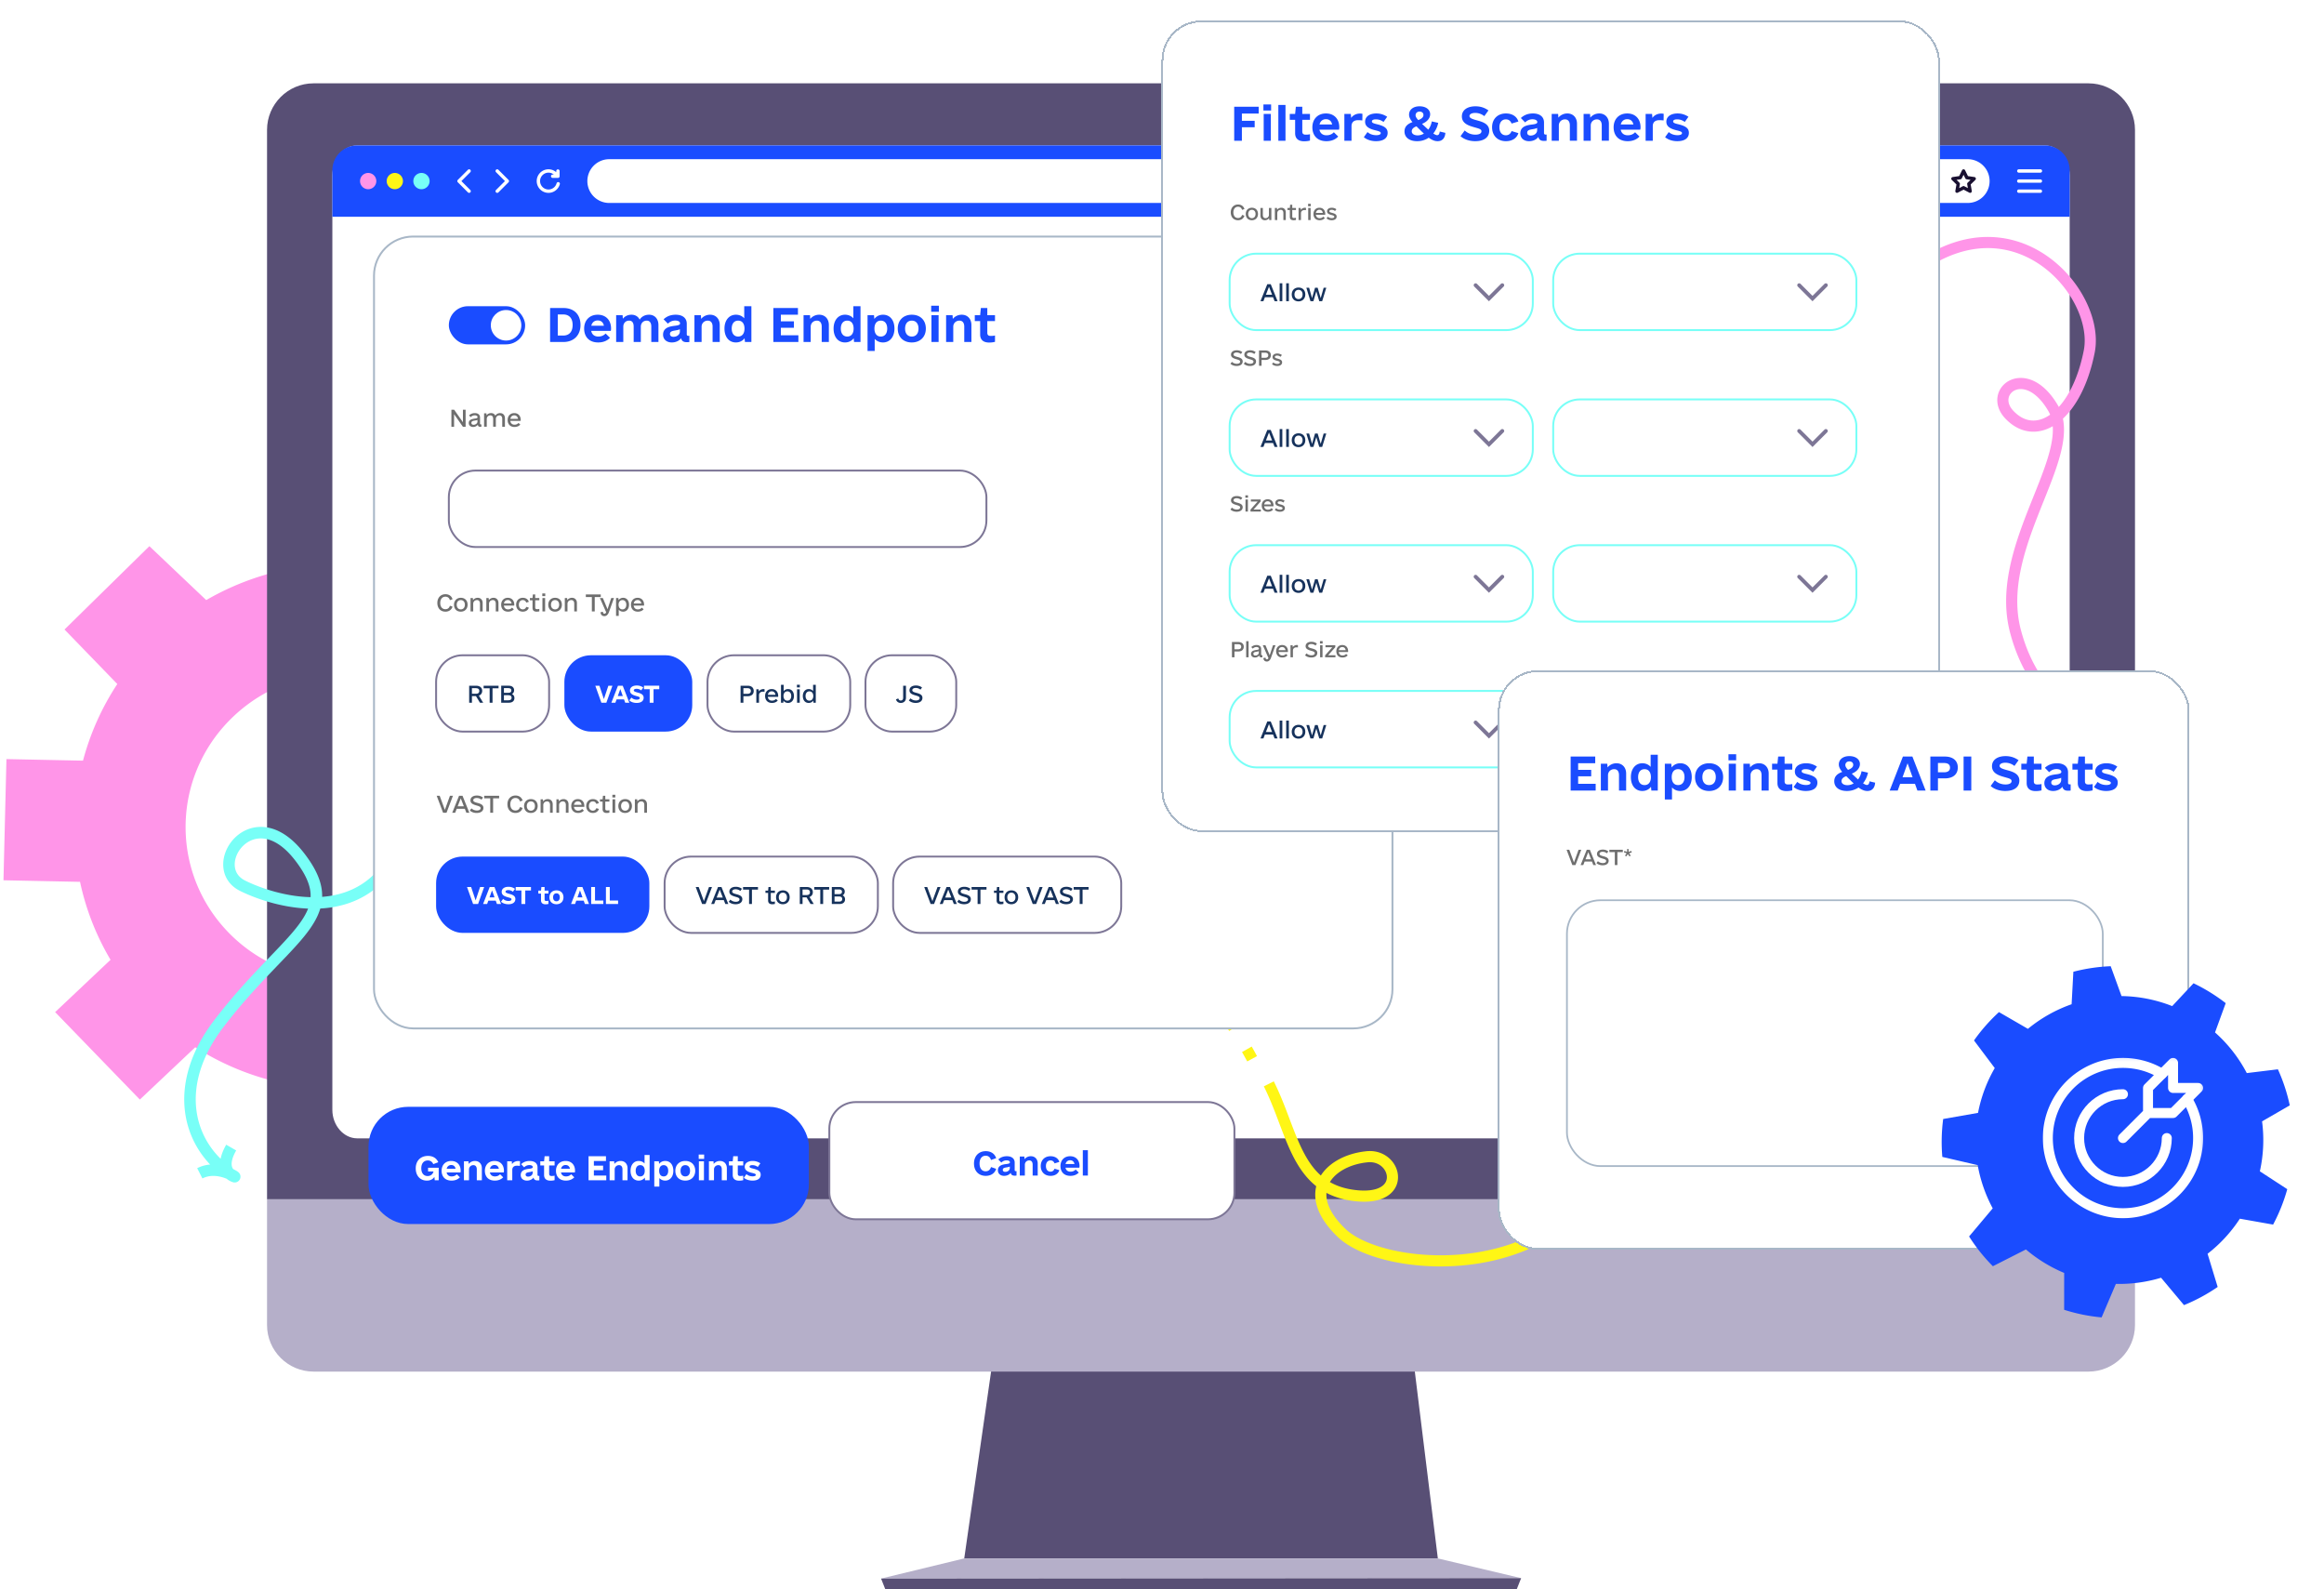 <svg xmlns="http://www.w3.org/2000/svg" width="626" height="428" fill="none">
    <path style="transform-box:fill-box;transform-origin:center" fill="#FF95E8" d="m142.096 298.245 23.951-22.599-14.224-14.678a70.172 70.172 0 0 0 9.243-20.641l20.621.42.799-32.631-20.621-.421a69.555 69.555 0 0 0-8.22-20.997l14.928-14.086-22.821-23.55-14.928 14.085a71.531 71.531 0 0 0-20.89-9.045l.5-20.347-33.072-.673-.5 20.346a72.153 72.153 0 0 0-21.312 8.185l-15.312-14.524-22.864 22.444L31.6 184.212a70.15 70.15 0 0 0-9.243 20.641l-20.621-.421-.8 32.635 20.622.421a69.56 69.56 0 0 0 8.22 20.998L14.85 272.572l22.821 23.55 14.928-14.086a71.53 71.53 0 0 0 20.89 9.046l-.5 20.346 33.072.674.5-20.347a72.1 72.1 0 0 0 21.312-8.185l14.224 14.679v-.004Zm-80.591-47.161c-15.893-16.402-15.253-42.457 1.428-58.194 16.68-15.737 43.087-15.199 58.98 1.203 15.892 16.402 15.252 42.456-1.429 58.194-16.68 15.737-43.087 15.198-58.98-1.203Z">
        <animateTransform attributeName="transform" attributeType="XML" dur="20s" from="0" repeatCount="indefinite" to="360" type="rotate"/>
    </path>
    <path fill="#584F75" d="M267.024 368.955 259.73 419.7h127.571l-6.253-50.745H267.024Z"/>
    <path fill="#B5AFC9" d="M71.93 356.869c0 6.882 5.629 12.514 12.519 12.514H562.58c6.877 0 12.506-5.632 12.506-12.514v-33.912H71.93v33.912Z"/>
    <path fill="#584F75" d="M562.581 22.443H84.449c-6.89 0-12.52 5.633-12.52 12.527v288.001h503.158v-288c0-6.882-5.629-12.528-12.506-12.528Z"/>
    <path fill="#fff" d="M550.778 39.156H96.242c-3.71 0-6.716 3.532-6.716 8.097l-.003 251.644c0 4.142 3.009 7.672 6.717 7.672h454.536c3.71 0 6.717-3.532 6.717-7.672l.002-251.644c0-4.568-3.008-8.097-6.717-8.097Z"/>
    <path fill="#1A4CFF" d="M550.776 39.156H96.24a6.717 6.717 0 0 0-6.717 6.717v12.505h467.972V45.873a6.718 6.718 0 0 0-6.717-6.717h-.002Z"/>
    <path fill="#FF95E8" d="M99.175 50.957a2.19 2.19 0 1 0 0-4.381 2.19 2.19 0 0 0 0 4.381Z"/>
    <path fill="#FFF615" d="M106.351 50.957a2.19 2.19 0 1 0 0-4.38 2.19 2.19 0 0 0 0 4.38Z"/>
    <path fill="#78FFF7" d="M113.527 50.957a2.19 2.19 0 1 0-.001-4.38 2.19 2.19 0 0 0 .001 4.38Z"/>
    <path fill="#fff" d="M126.362 51.941a.452.452 0 0 1-.321-.132l-2.72-2.72a.453.453 0 0 1 0-.642l2.72-2.72a.453.453 0 1 1 .642.642l-2.399 2.4 2.399 2.398a.453.453 0 0 1-.321.774ZM133.935 51.941a.452.452 0 0 1-.321-.774l2.399-2.399-2.399-2.399a.453.453 0 1 1 .642-.642l2.72 2.72a.454.454 0 0 1 0 .642l-2.72 2.72a.452.452 0 0 1-.321.133ZM529.955 54.66H164.108a5.893 5.893 0 0 1-5.893-5.893 5.893 5.893 0 0 1 5.893-5.894h365.848a5.894 5.894 0 1 1 0 11.787h-.001ZM150.482 49.055a.455.455 0 0 0-.559.316 2.266 2.266 0 0 1-2.179 1.661 2.27 2.27 0 0 1-2.267-2.267 2.27 2.27 0 0 1 2.267-2.267c.527 0 1.028.18 1.431.51h-.307a.453.453 0 0 0 0 .907h1.416a.454.454 0 0 0 .454-.454v-1.416a.454.454 0 0 0-.907 0v.334a3.147 3.147 0 0 0-2.087-.787 3.177 3.177 0 0 0-3.174 3.173 3.177 3.177 0 0 0 3.174 3.174c1.42 0 2.674-.958 3.053-2.327a.453.453 0 0 0-.315-.558v.001Z"/>
    <path fill="#191031" d="M530.674 51.94a.431.431 0 0 1-.21-.052l-1.556-.818-1.556.818a.453.453 0 0 1-.656-.477l.297-1.733-1.258-1.228a.453.453 0 0 1 .252-.773l1.741-.252.777-1.577a.455.455 0 0 1 .813 0l.778 1.577 1.741.253a.454.454 0 0 1 .252.773l-1.261 1.227.298 1.733a.454.454 0 0 1-.446.532l-.006-.002Zm-3.654-3.5.773.754a.449.449 0 0 1 .13.4l-.181 1.063.954-.502a.457.457 0 0 1 .422 0l.954.502-.183-1.063a.452.452 0 0 1 .131-.4l.772-.753-1.066-.154a.453.453 0 0 1-.341-.249l-.477-.966-.477.966a.453.453 0 0 1-.341.249l-1.066.154h-.004Z"/>
    <path fill="#fff" d="M549.581 46.5h-5.815a.454.454 0 0 1 0-.906h5.815a.454.454 0 1 1 0 .906ZM549.581 49.22h-5.815a.454.454 0 0 1 0-.907h5.815a.454.454 0 1 1 0 .907ZM549.581 51.94h-5.815a.454.454 0 0 1 0-.906h5.815a.454.454 0 1 1 0 .907Z"/>
    <path fill="#B5AFC9" d="m259.729 419.699-22.452 5.438 172.46-.13-22.438-5.308h-127.57Z"/>
    <path fill="#584F75" d="M238.45 427.959h170.12l1.17-2.953-172.408.13 1.118 2.823Z"/>
    <path stroke="#FF95E8" stroke-width="3" d="M554.006 112.215a10.004 10.004 0 0 0-.987-2.318c-7.385-12.584-17.61-4.45-11.819 1.734 3.808 4.066 8.604 4.071 12.806.584Zm0 0c3.748 13.11-16.849 36.05-11.111 57.795 12.221 46.318 73.337 16.25 20.08 114.494m-8.969-172.289c3.794-3.15 7.105-9.149 8.764-17.58 3.496-17.764-27.067-50.19-58.67-10.245"/>
    <path stroke="#78FFF7" stroke-width="3.101" d="M85.043 243.169c.69-3.647-.523-7.504-4.362-12.464-12.613-16.302-25.506 2.779-15.336 7.833 4.238 2.107 11.852 4.779 19.698 4.631Zm0 0c-1.58 8.337-13.117 15.579-26.022 32.409-12.95 16.888-8.322 32.835 2.726 40.397m23.296-72.806c11.276-.213 23.034-6.252 25.95-28.169M61.747 315.975c.147.101.295.2.445.297m-.445-.297c.053.058.106.112.16.165m-.16-.165c-1.029-1.134-1.547-3.301.529-6.921m-.084 7.218c.33.217.667.426 1.008.627m-1.008-.627c.754.366 1.15.669 1.008.627m-1.008-.627c-.09-.043-.185-.088-.284-.132m1.292.759a3.21 3.21 0 0 1-1.292-.759m0 0c-1.761-.793-5.014-1.718-8.09-.156"/>
    <path stroke="#FFF615" stroke-width="3" d="M356.298 318.89c1.564-4.115 6.473-6.841 12.001-7.369 8.228-.786 11.179 12.563-4.026 10.369-3.254-.469-5.847-1.516-7.975-3Zm0 0c-1.349 3.548-.21 8.129 5.161 13.225 11.602 11.006 61.516 14.483 73.141-23.154m-78.302 9.929c-7.816-5.447-9.381-16.778-14.529-26.998m-17.88-37.792c-3.922 6.251 1.238 13.219 5.105 18.057a62.552 62.552 0 0 1 3.367 4.667m4.915 8.314c-.466-.859-.937-1.711-1.414-2.551"/>
    <rect width="274.333" height="213.256" x="100.743" y="63.704" fill="#fff" rx="10.534"/>
    <rect width="274.333" height="213.256" x="100.743" y="63.704" stroke="#A8B7C7" stroke-width=".514" rx="10.534"/>
    <rect width="20.554" height="10.277" x="120.902" y="82.465" fill="#1A4CFF" rx="5.138"/>
    <circle cx="136.318" cy="87.603" r="4.111" fill="#fff"/>
    <path fill="#1A4CFF" d="M151.74 82.95c2.963 0 4.625 1.807 4.625 4.577 0 2.698-1.735 4.576-4.625 4.576h-3.565v-9.152h3.565Zm-.048 7.42c1.662 0 2.553-1.06 2.553-2.843 0-1.782-.891-2.842-2.553-2.842h-1.445v5.684h1.445Zm7.559-1.253c.192.963.867 1.517 1.902 1.517.867 0 1.518-.313 1.975-.819l1.181 1.156c-.723.771-1.783 1.253-3.18 1.253-2.505 0-3.781-1.59-3.781-3.734 0-2.215 1.445-3.733 3.661-3.733 2.192 0 3.589 1.47 3.589 3.733 0 .145 0 .29-.073.627h-5.274Zm1.758-2.818c-.891 0-1.518.53-1.734 1.42h3.396c-.193-.914-.771-1.42-1.662-1.42Zm13.821-1.542c1.517 0 2.529 1.108 2.529 2.77v4.576h-1.927v-4.142c0-1.036-.433-1.614-1.228-1.614-.916 0-1.59.674-1.59 1.638v4.118h-1.927v-4.142c0-1.036-.409-1.614-1.228-1.614-.916 0-1.566.674-1.566 1.638v4.118h-1.927v-7.225h1.734l.073.963c.53-.674 1.348-1.084 2.336-1.084 1.012 0 1.807.506 2.192 1.325.506-.82 1.421-1.325 2.529-1.325Zm10.57 5.684h.289v1.662a3.994 3.994 0 0 1-.699.049c-.891 0-1.373-.338-1.517-1.084-.506.722-1.446 1.156-2.505 1.156-1.422 0-2.361-.843-2.361-2.096 0-1.878 1.758-2.216 3.107-2.384.819-.097 1.47-.217 1.47-.65 0-.458-.482-.771-1.301-.771-.747 0-1.421.289-1.975.843l-1.156-1.18c.867-.82 1.951-1.229 3.251-1.229 1.879 0 2.987.915 2.987 2.433v2.842c0 .265.145.41.41.41Zm-3.999.266c.964 0 1.734-.627 1.734-1.422v-.626c-.289.169-.698.241-1.228.337-.747.12-1.445.241-1.445.94 0 .481.337.77.939.77Zm9.871-5.95c1.542 0 2.601 1.108 2.601 2.77v4.576h-1.926v-4.142c0-1.036-.482-1.614-1.301-1.614-.915 0-1.662.674-1.662 1.638v4.118h-1.927v-7.225h1.734l.072 1.011c.554-.698 1.422-1.132 2.409-1.132Zm9.197-2.288h1.927v9.635h-1.735l-.096-1.012c-.554.722-1.349 1.132-2.336 1.132-1.879 0-3.083-1.47-3.083-3.734 0-2.24 1.252-3.733 3.083-3.733.939 0 1.686.361 2.24.964v-3.252Zm-1.638 8.165c1.084 0 1.71-.819 1.71-2.144 0-1.324-.626-2.143-1.71-2.143s-1.734.819-1.734 2.144c0 1.324.65 2.143 1.734 2.143Zm11.504-.337h4.721v1.806h-6.744v-9.152h6.624v1.806h-4.601v1.782h3.517v1.735h-3.517v2.023Zm10.329-5.54c1.541 0 2.601 1.108 2.601 2.77v4.576h-1.927v-4.142c0-1.036-.482-1.614-1.3-1.614-.916 0-1.662.674-1.662 1.638v4.118h-1.927v-7.225h1.734l.072 1.011c.554-.698 1.421-1.132 2.409-1.132Zm9.196-2.288h1.927v9.635h-1.734l-.096-1.012c-.554.722-1.349 1.132-2.337 1.132-1.878 0-3.083-1.47-3.083-3.734 0-2.24 1.253-3.733 3.083-3.733.94 0 1.686.361 2.24.964v-3.252Zm-1.638 8.165c1.084 0 1.711-.819 1.711-2.144 0-1.324-.627-2.143-1.711-2.143-1.083 0-1.734.819-1.734 2.144 0 1.324.651 2.143 1.734 2.143Zm9.631-5.877c1.878 0 3.083 1.47 3.083 3.733 0 2.24-1.253 3.734-3.083 3.734-.94 0-1.686-.361-2.24-.964v3.252h-1.927v-9.635h1.734l.096 1.012c.554-.722 1.349-1.132 2.337-1.132Zm-.603 5.877c1.084 0 1.735-.819 1.735-2.144 0-1.324-.651-2.143-1.735-2.143-1.083 0-1.71.819-1.71 2.144 0 1.324.627 2.143 1.71 2.143Zm8.354 1.59c-2.288 0-3.782-1.47-3.782-3.734 0-2.24 1.518-3.733 3.782-3.733 2.288 0 3.782 1.47 3.782 3.733 0 2.24-1.518 3.734-3.782 3.734Zm0-1.59c1.108 0 1.806-.795 1.806-2.144 0-1.348-.698-2.143-1.806-2.143s-1.807.795-1.807 2.144c0 1.348.699 2.143 1.807 2.143Zm5.222-6.672v-1.638h2.072v1.638h-2.072Zm.072 8.141v-7.225h1.927v7.225h-1.927Zm8.161-7.346c1.542 0 2.602 1.108 2.602 2.77v4.576h-1.927v-4.142c0-1.036-.482-1.614-1.301-1.614-.915 0-1.662.674-1.662 1.638v4.118h-1.927v-7.225h1.734l.073 1.011c.554-.698 1.421-1.132 2.408-1.132Zm8.956 1.71h-2.071v3.156c0 .626.337.843.915.843.458 0 .771-.024 1.156-.12v1.71c-.53.144-1.06.192-1.59.192-1.517 0-2.408-.723-2.408-2.168v-3.613h-1.446v-1.59h1.446l.192-1.926h1.735v1.927h2.071v1.59Z"/>
    <path fill="#6E6E6E" d="M124.696 110.349h.723v4.577h-.735l-2.373-3.384v3.384h-.722v-4.577h.746l2.361 3.36v-3.36Zm4.837 3.951h.132v.626a1.017 1.017 0 0 1-.253.024c-.445 0-.65-.157-.698-.578-.253.373-.735.614-1.265.614-.71 0-1.18-.434-1.18-1.06 0-.891.855-1.084 1.554-1.192.542-.072.807-.121.807-.398 0-.289-.301-.481-.759-.481-.41 0-.795.18-1.084.481l-.446-.469c.422-.398.94-.614 1.566-.614.867 0 1.397.445 1.397 1.192v1.626c0 .156.072.229.229.229Zm-1.963.096c.554 0 1.036-.386 1.036-.843v-.47c-.133.084-.35.121-.699.181-.458.072-.927.144-.927.614 0 .337.216.518.59.518Zm7.149-3.143c.783 0 1.289.554 1.289 1.385v2.288h-.723v-2.096c0-.614-.265-.963-.759-.963-.554 0-.963.409-.963.987v2.072h-.723v-2.096c0-.614-.253-.963-.758-.963-.554 0-.964.409-.964.987v2.072h-.723v-3.613h.627l.048.542c.253-.374.686-.602 1.216-.602.542 0 .94.265 1.144.698.253-.421.723-.698 1.289-.698Zm2.741 2.095c.085.626.482 1.024 1.12 1.024.53 0 .868-.205 1.072-.47l.494.434c-.301.361-.807.65-1.566.65-1.192 0-1.842-.795-1.842-1.867 0-1.108.722-1.866 1.782-1.866s1.746.734 1.746 1.866c0 .085 0 .145-.024.229h-2.782Zm1.06-1.493c-.566 0-.939.361-1.048.939h2.06c-.097-.59-.47-.939-1.012-.939Z"/>
    <g filter="url(#a)">
        <rect width="144.802" height="20.588" x="120.902" y="124.161" fill="#fff" rx="7.142"/>
        <rect width="144.802" height="20.588" x="120.902" y="124.161" stroke="#7D7696" stroke-linejoin="bevel" stroke-width=".514" rx="7.142"/>
    </g>
    <path fill="#6E6E6E" d="M119.986 164.725c-1.325 0-2.18-.927-2.18-2.348 0-1.397.891-2.349 2.18-2.349.939 0 1.65.482 1.915 1.349l-.711.253c-.181-.626-.602-.939-1.216-.939-.831 0-1.385.662-1.385 1.686 0 1.048.53 1.686 1.385 1.686.614 0 1.035-.313 1.216-.94l.711.253c-.265.843-.976 1.349-1.915 1.349Zm4.138 0c-1.108 0-1.83-.734-1.83-1.866 0-1.108.746-1.867 1.83-1.867 1.108 0 1.831.734 1.831 1.867 0 1.108-.747 1.866-1.831 1.866Zm0-.614c.663 0 1.096-.494 1.096-1.252 0-.759-.433-1.253-1.096-1.253-.662 0-1.096.494-1.096 1.253 0 .758.434 1.252 1.096 1.252Zm4.572-3.119c.771 0 1.313.554 1.313 1.385v2.288h-.723v-2.095c0-.615-.301-.964-.795-.964-.566 0-1.023.41-1.023.988v2.071h-.723v-3.613h.626l.049.566c.277-.385.734-.626 1.276-.626Zm4.259 0c.771 0 1.313.554 1.313 1.385v2.288h-.723v-2.095c0-.615-.301-.964-.795-.964-.566 0-1.023.41-1.023.988v2.071h-.723v-3.613h.626l.048.566c.277-.385.735-.626 1.277-.626Zm2.765 2.095c.085.627.482 1.024 1.12 1.024.53 0 .868-.205 1.072-.47l.494.434c-.301.361-.807.65-1.566.65-1.192 0-1.842-.795-1.842-1.866 0-1.108.722-1.867 1.782-1.867s1.746.734 1.746 1.867c0 .084 0 .144-.024.228h-2.782Zm1.06-1.493c-.566 0-.939.361-1.048.939h2.06c-.097-.59-.47-.939-1.012-.939Zm4.054 3.131c-1.072 0-1.806-.758-1.806-1.866s.734-1.867 1.806-1.867c.783 0 1.409.397 1.614 1.084l-.686.217c-.157-.422-.482-.687-.928-.687-.662 0-1.072.494-1.072 1.253 0 .758.41 1.252 1.072 1.252.434 0 .771-.265.928-.686l.686.216c-.205.687-.843 1.084-1.614 1.084Zm4.44-3.059h-1.108v1.903c0 .373.168.482.518.482.192 0 .349-.012.59-.072v.662c-.241.06-.494.084-.735.084-.71 0-1.096-.349-1.096-1.011v-2.048h-.71v-.614h.71l.097-.963h.626v.963h1.108v.614Zm.802-1.12v-.722h.795v.722h-.795Zm.036 4.119v-3.613h.723v3.613h-.723Zm3.404.06c-1.108 0-1.831-.734-1.831-1.866 0-1.108.747-1.867 1.831-1.867 1.108 0 1.831.734 1.831 1.867 0 1.108-.747 1.866-1.831 1.866Zm0-.614c.662 0 1.096-.494 1.096-1.252 0-.759-.434-1.253-1.096-1.253-.662 0-1.096.494-1.096 1.253 0 .758.434 1.252 1.096 1.252Zm4.572-3.119c.771 0 1.313.554 1.313 1.385v2.288h-.723v-2.095c0-.615-.301-.964-.795-.964-.566 0-1.023.41-1.023.988v2.071h-.723v-3.613h.626l.048.566c.277-.385.735-.626 1.277-.626Zm7.735-.903v.698h-1.626v3.878h-.771v-3.878H157.8v-.698h4.023Zm2.813.963h.747l-1.337 3.746c-.229.65-.626 1.132-1.24 1.132-.723 0-1.036-.506-1.036-1.06l.662-.109c-.012.277.073.518.386.518.193 0 .337-.132.47-.373l-1.699-3.854h.795l1.265 3.023.987-3.023Zm3.223-.06c.952 0 1.578.734 1.578 1.867 0 1.108-.65 1.866-1.578 1.866-.493 0-.915-.192-1.192-.542v1.686h-.722v-4.817h.626l.048.566a1.492 1.492 0 0 1 1.24-.626Zm-.192 3.119c.638 0 1.036-.494 1.036-1.252 0-.759-.398-1.253-1.036-1.253-.639 0-1.048.494-1.048 1.253 0 .758.409 1.252 1.048 1.252Zm3.018-1.024c.084.627.482 1.024 1.12 1.024.53 0 .867-.205 1.072-.47l.494.434c-.301.361-.807.65-1.566.65-1.192 0-1.842-.795-1.842-1.866 0-1.108.722-1.867 1.782-1.867s1.746.734 1.746 1.867c0 .084 0 .144-.024.228h-2.782Zm1.06-1.493c-.566 0-.939.361-1.048.939h2.06c-.097-.59-.47-.939-1.012-.939Z"/>
    <g filter="url(#b)">
        <rect width="30.443" height="20.554" x="117.469" y="173.9" fill="#fff" rx="7.142"/>
        <rect width="30.443" height="20.554" x="117.469" y="173.9" stroke="#7D7696" stroke-linejoin="bevel" stroke-width=".514" rx="7.142"/>
        <path fill="#16325C" d="m129.279 186.678-1.072-1.783h-1.083v1.783h-.747v-4.577h1.891c.999 0 1.626.542 1.626 1.397 0 .627-.338 1.084-.904 1.289l1.156 1.891h-.867Zm-2.155-3.914v1.505h1.071c.615 0 .916-.265.916-.759 0-.493-.301-.746-.916-.746h-1.071Zm7.168-.663v.699h-1.626v3.878h-.771V182.8h-1.626v-.699h4.023Zm3.615 2.24c.422.193.662.578.662 1.084 0 .771-.554 1.253-1.469 1.253h-2.095v-4.577h2.059c.867 0 1.421.47 1.421 1.217 0 .457-.205.819-.578 1.023Zm-.963-1.589h-1.205v1.264h1.205c.53 0 .794-.205.794-.638 0-.422-.264-.626-.794-.626Zm.012 3.275c.566 0 .855-.228.855-.686 0-.458-.289-.687-.855-.687h-1.217v1.373h1.217Z"/>
    </g>
    <g filter="url(#c)">
        <rect width="34.443" height="20.554" x="152.022" y="173.9" fill="#1A4CFF" rx="7.142"/>
        <path fill="#fff" d="M163.869 182.101h1.096l-1.638 4.577h-1.337l-1.637-4.577h1.108l1.204 3.601 1.204-3.601Zm4.543 4.577-.325-.904h-1.999l-.326.904h-1.084l1.783-4.577h1.276l1.783 4.577h-1.108Zm-1.999-1.795h1.349l-.675-1.878-.674 1.878Zm5.072 1.855c-.77 0-1.493-.241-1.975-.674l.566-.771c.374.361.879.566 1.433.566.518 0 .819-.169.819-.458 0-.289-.349-.361-.891-.518-.771-.216-1.746-.493-1.746-1.481 0-.843.71-1.361 1.83-1.361.663 0 1.229.181 1.747.554l-.554.771a1.961 1.961 0 0 0-1.229-.434c-.469 0-.77.169-.77.422 0 .265.349.397.963.566.759.205 1.698.47 1.698 1.409 0 .891-.698 1.409-1.891 1.409Zm6.097-4.637v.94h-1.542v3.637h-1.036v-3.637h-1.541v-.94h4.119Z"/>
    </g>
    <g filter="url(#d)">
        <rect width="38.443" height="20.554" x="190.577" y="173.9" fill="#fff" rx="7.142"/>
        <rect width="38.443" height="20.554" x="190.577" y="173.9" stroke="#7D7696" stroke-linejoin="bevel" stroke-width=".514" rx="7.142"/>
        <path fill="#16325C" d="M201.4 182.101c.999 0 1.626.542 1.626 1.409 0 .88-.627 1.421-1.626 1.421h-1.156v1.747h-.759v-4.577h1.915Zm-.097 2.18c.627 0 .952-.265.952-.759 0-.505-.325-.758-.952-.758h-1.059v1.517h1.059Zm4.362-1.276c.097 0 .181.012.277.036v.686a6.453 6.453 0 0 0-.481-.024c-.578 0-1.012.373-1.012.951v2.024h-.723v-3.613h.627l.048.578c.265-.386.722-.638 1.264-.638Zm1.147 2.095c.084.626.482 1.024 1.12 1.024.53 0 .867-.205 1.072-.47l.494.434c-.302.361-.807.65-1.566.65-1.192 0-1.843-.795-1.843-1.867 0-1.108.723-1.866 1.783-1.866 1.059 0 1.746.734 1.746 1.866 0 .085 0 .145-.024.229h-2.782Zm1.06-1.493c-.566 0-.94.361-1.048.939h2.059c-.096-.59-.469-.939-1.011-.939Zm4.41-.602c.951 0 1.578.734 1.578 1.866 0 1.108-.651 1.867-1.578 1.867-.53 0-.964-.217-1.241-.614l-.048.554h-.626v-4.818h.723v1.711a1.476 1.476 0 0 1 1.192-.566Zm-.193 3.119c.639 0 1.036-.494 1.036-1.253 0-.758-.397-1.252-1.036-1.252-.638 0-1.048.494-1.048 1.252 0 .759.41 1.253 1.048 1.253Zm2.568-3.565v-.723h.795v.723h-.795Zm.036 4.119v-3.613h.723v3.613h-.723Zm4.326-4.818h.722v4.818h-.626l-.048-.566a1.492 1.492 0 0 1-1.24.626c-.952 0-1.578-.735-1.578-1.867 0-1.108.65-1.866 1.578-1.866.493 0 .915.192 1.192.541v-1.686Zm-1 4.264c.639 0 1.048-.494 1.048-1.253 0-.758-.409-1.252-1.048-1.252-.638 0-1.035.494-1.035 1.252 0 .759.397 1.253 1.035 1.253Z"/>
    </g>
    <g filter="url(#e)">
        <rect width="24.443" height="20.554" x="233.13" y="173.9" fill="#fff" rx="7.142"/>
        <rect width="24.443" height="20.554" x="233.13" y="173.9" stroke="#7D7696" stroke-linejoin="bevel" stroke-width=".514" rx="7.142"/>
        <path fill="#16325C" d="M242.629 186.738c-.615 0-1.108-.337-1.289-.964l.638-.252c.073.349.289.566.663.566.409 0 .638-.277.638-.759v-3.228h.759v3.216c0 .879-.554 1.421-1.409 1.421Zm4.024 0c-.71 0-1.372-.229-1.842-.662l.445-.579a2.1 2.1 0 0 0 1.458.579c.626 0 .999-.241.999-.639 0-.337-.277-.481-1.035-.698-.868-.253-1.699-.518-1.699-1.397 0-.795.687-1.301 1.735-1.301.638 0 1.18.181 1.65.542l-.422.578a1.987 1.987 0 0 0-1.276-.458c-.567 0-.928.241-.928.603 0 .337.301.505 1.084.71 1.048.265 1.65.59 1.65 1.349 0 .843-.686 1.373-1.819 1.373Z"/>
    </g>
    <path fill="#6E6E6E" d="M121.202 214.303h.807l-1.734 4.577h-.927l-1.723-4.577h.807l1.397 3.794 1.373-3.794Zm4.416 4.577-.41-1.06h-2.192l-.409 1.06h-.795l1.842-4.577h.928l1.842 4.577h-.806Zm-2.337-1.734h1.662l-.831-2.144-.831 2.144Zm5.114 1.794c-.711 0-1.373-.229-1.843-.662l.446-.578a2.1 2.1 0 0 0 1.457.578c.627 0 1-.241 1-.639 0-.337-.277-.481-1.036-.698-.867-.253-1.698-.518-1.698-1.397 0-.795.686-1.301 1.734-1.301.639 0 1.18.181 1.65.542l-.421.578a1.989 1.989 0 0 0-1.277-.457c-.566 0-.927.24-.927.602 0 .337.301.506 1.084.71 1.047.265 1.65.59 1.65 1.349 0 .843-.687 1.373-1.819 1.373Zm6.053-4.637v.699h-1.626v3.878h-.77v-3.878h-1.626v-.699h4.022Zm4.411 4.637c-1.325 0-2.18-.927-2.18-2.348 0-1.397.892-2.349 2.18-2.349.94 0 1.65.482 1.915 1.349l-.71.253c-.181-.626-.603-.939-1.217-.939-.831 0-1.385.662-1.385 1.686 0 1.047.53 1.686 1.385 1.686.614 0 1.036-.313 1.217-.94l.71.253c-.265.843-.975 1.349-1.915 1.349Zm4.139 0c-1.108 0-1.831-.735-1.831-1.867 0-1.108.747-1.866 1.831-1.866 1.108 0 1.83.734 1.83 1.866 0 1.108-.747 1.867-1.83 1.867Zm0-.614c.662 0 1.095-.494 1.095-1.253 0-.758-.433-1.252-1.095-1.252-.663 0-1.096.494-1.096 1.252 0 .759.433 1.253 1.096 1.253Zm4.571-3.119c.771 0 1.313.554 1.313 1.385v2.288h-.722v-2.096c0-.614-.301-.963-.795-.963-.566 0-1.024.409-1.024.987v2.072h-.723v-3.613h.627l.048.566c.277-.385.735-.626 1.276-.626Zm4.259 0c.771 0 1.313.554 1.313 1.385v2.288h-.723v-2.096c0-.614-.301-.963-.794-.963-.566 0-1.024.409-1.024.987v2.072h-.723v-3.613h.627l.048.566c.277-.385.734-.626 1.276-.626Zm2.766 2.095c.084.626.481 1.024 1.12 1.024.53 0 .867-.205 1.072-.47l.493.434c-.301.361-.806.65-1.565.65-1.192 0-1.843-.795-1.843-1.867 0-1.108.723-1.866 1.783-1.866 1.059 0 1.746.734 1.746 1.866 0 .085 0 .145-.024.229h-2.782Zm1.06-1.493c-.566 0-.94.361-1.048.939h2.059c-.096-.59-.469-.939-1.011-.939Zm4.054 3.131c-1.072 0-1.807-.759-1.807-1.867s.735-1.866 1.807-1.866c.782 0 1.409.397 1.613 1.084l-.686.216c-.157-.421-.482-.686-.927-.686-.663 0-1.072.494-1.072 1.252 0 .759.409 1.253 1.072 1.253.433 0 .77-.265.927-.687l.686.217c-.204.687-.843 1.084-1.613 1.084Zm4.439-3.059h-1.108v1.903c0 .373.169.482.518.482.193 0 .349-.012.59-.073v.663c-.241.06-.494.084-.735.084-.71 0-1.095-.349-1.095-1.012v-2.047h-.711v-.614h.711l.096-.964h.626v.964h1.108v.614Zm.803-1.12v-.723h.794v.723h-.794Zm.036 4.119v-3.613h.722v3.613h-.722Zm3.403.06c-1.108 0-1.83-.735-1.83-1.867 0-1.108.746-1.866 1.83-1.866 1.108 0 1.831.734 1.831 1.866 0 1.108-.747 1.867-1.831 1.867Zm0-.614c.663 0 1.096-.494 1.096-1.253 0-.758-.433-1.252-1.096-1.252-.662 0-1.096.494-1.096 1.252 0 .759.434 1.253 1.096 1.253Zm4.572-3.119c.771 0 1.313.554 1.313 1.385v2.288h-.723v-2.096c0-.614-.301-.963-.794-.963-.566 0-1.024.409-1.024.987v2.072h-.723v-3.613h.627l.048.566c.277-.385.734-.626 1.276-.626Z"/>
    <g filter="url(#f)">
        <rect width="57.443" height="20.554" x="117.469" y="228.115" fill="#1A4CFF" rx="7.142"/>
        <path fill="#fff" d="M129.315 236.316h1.096l-1.637 4.577h-1.337l-1.638-4.577h1.108l1.204 3.601 1.204-3.601Zm4.543 4.577-.325-.904h-1.999l-.325.904h-1.084l1.782-4.577h1.277l1.782 4.577h-1.108Zm-1.999-1.795h1.349l-.675-1.879-.674 1.879Zm5.073 1.855c-.771 0-1.494-.241-1.976-.675l.567-.77c.373.361.879.566 1.433.566.518 0 .819-.169.819-.458 0-.289-.35-.361-.892-.518-.77-.217-1.746-.494-1.746-1.481 0-.843.711-1.361 1.831-1.361.662 0 1.228.181 1.746.554l-.554.771a1.959 1.959 0 0 0-1.228-.434c-.47 0-.771.169-.771.422 0 .265.349.397.963.566.759.204 1.698.469 1.698 1.409 0 .891-.698 1.409-1.89 1.409Zm6.096-4.637v.94h-1.542v3.637h-1.035v-3.637h-1.542v-.94h4.119Zm4.701 1.758h-1.035v1.578c0 .313.168.422.457.422.229 0 .386-.012.578-.061v.855a2.952 2.952 0 0 1-.794.097c-.759 0-1.205-.361-1.205-1.084v-1.807h-.722v-.794h.722l.097-.964h.867v.964h1.035v.794Zm2.159 2.879c-1.144 0-1.891-.735-1.891-1.867 0-1.12.759-1.867 1.891-1.867 1.144 0 1.89.735 1.89 1.867 0 1.12-.758 1.867-1.89 1.867Zm0-.795c.554 0 .903-.397.903-1.072 0-.674-.349-1.072-.903-1.072s-.904.398-.904 1.072c0 .675.35 1.072.904 1.072Zm7.664.735-.325-.904h-1.999l-.326.904h-1.084l1.783-4.577h1.276l1.783 4.577h-1.108Zm-1.999-1.795h1.349l-.675-1.879-.674 1.879Zm4.723.855h2.24v.94h-3.276v-4.577h1.036v3.637Zm3.977 0h2.24v.94h-3.276v-4.577h1.036v3.637Z"/>
    </g>
    <g filter="url(#g)">
        <rect width="57.443" height="20.554" x="179.022" y="228.115" fill="#fff" rx="7.142"/>
        <rect width="57.443" height="20.554" x="179.022" y="228.115" stroke="#7D7696" stroke-linejoin="bevel" stroke-width=".514" rx="7.142"/>
        <path fill="#16325C" d="M190.978 236.316h.806l-1.734 4.577h-.927l-1.722-4.577h.807l1.397 3.794 1.373-3.794Zm4.398 4.577-.41-1.06h-2.192l-.409 1.06h-.795l1.843-4.577h.927l1.843 4.577h-.807Zm-2.337-1.735h1.662l-.831-2.143-.831 2.143Zm5.097 1.795c-.711 0-1.373-.229-1.843-.663l.446-.578c.385.374.915.578 1.457.578.626 0 1-.24 1-.638 0-.337-.277-.482-1.036-.698-.867-.253-1.698-.518-1.698-1.397 0-.795.686-1.301 1.734-1.301.639 0 1.18.181 1.65.542l-.421.578a1.99 1.99 0 0 0-1.277-.458c-.566 0-.927.241-.927.602 0 .338.301.506 1.084.711 1.047.265 1.65.59 1.65 1.349 0 .843-.687 1.373-1.819 1.373Zm6.036-4.637v.699h-1.626v3.878h-.771v-3.878h-1.625v-.699h4.022Zm4.557 1.578h-1.108v1.903c0 .373.169.481.518.481.193 0 .349-.012.59-.072v.662a3.02 3.02 0 0 1-.734.085c-.711 0-1.096-.349-1.096-1.012v-2.047h-.711v-.614h.711l.096-.964h.626v.964h1.108v.614Zm2.146 3.059c-1.108 0-1.83-.735-1.83-1.867 0-1.108.746-1.867 1.83-1.867 1.108 0 1.831.735 1.831 1.867 0 1.108-.747 1.867-1.831 1.867Zm0-.614c.663 0 1.096-.494 1.096-1.253 0-.759-.433-1.252-1.096-1.252-.662 0-1.096.493-1.096 1.252s.434 1.253 1.096 1.253Zm7.46.554-1.072-1.783h-1.084v1.783h-.747v-4.577h1.891c1 0 1.626.542 1.626 1.397 0 .626-.337 1.084-.903 1.289l1.156 1.891h-.867Zm-2.156-3.914v1.505h1.072c.614 0 .915-.265.915-.759s-.301-.746-.915-.746h-1.072Zm7.168-.663v.699h-1.626v3.878h-.77v-3.878h-1.626v-.699h4.022Zm3.616 2.24c.421.193.662.578.662 1.084 0 .771-.554 1.253-1.469 1.253h-2.096v-4.577h2.06c.867 0 1.421.47 1.421 1.217 0 .457-.205.818-.578 1.023Zm-.964-1.59h-1.204v1.265h1.204c.53 0 .795-.205.795-.638 0-.422-.265-.627-.795-.627Zm.012 3.276c.566 0 .855-.229.855-.686 0-.458-.289-.687-.855-.687h-1.216v1.373h1.216Z"/>
    </g>
    <g filter="url(#h)">
        <rect width="61.443" height="20.554" x="240.577" y="228.115" fill="#fff" rx="7.142"/>
        <rect width="61.443" height="20.554" x="240.577" y="228.115" stroke="#7D7696" stroke-linejoin="bevel" stroke-width=".514" rx="7.142"/>
        <path fill="#16325C" d="M252.532 236.316h.807l-1.735 4.577h-.927l-1.722-4.577h.807l1.397 3.794 1.373-3.794Zm4.398 4.577-.41-1.06h-2.191l-.41 1.06h-.795l1.843-4.577h.927l1.843 4.577h-.807Zm-2.336-1.735h1.662l-.831-2.143-.831 2.143Zm5.096 1.795c-.71 0-1.373-.229-1.842-.663l.445-.578c.386.374.915.578 1.457.578.627 0 1-.24 1-.638 0-.337-.277-.482-1.036-.698-.867-.253-1.698-.518-1.698-1.397 0-.795.687-1.301 1.734-1.301.639 0 1.181.181 1.65.542l-.421.578a1.988 1.988 0 0 0-1.277-.458c-.566 0-.927.241-.927.602 0 .338.301.506 1.084.711 1.048.265 1.65.59 1.65 1.349 0 .843-.687 1.373-1.819 1.373Zm6.036-4.637v.699H264.1v3.878h-.77v-3.878h-1.626v-.699h4.022Zm4.557 1.578h-1.108v1.903c0 .373.169.481.518.481.193 0 .35-.012.59-.072v.662c-.24.061-.493.085-.734.085-.711 0-1.096-.349-1.096-1.012v-2.047h-.711v-.614h.711l.096-.964h.626v.964h1.108v.614Zm2.146 3.059c-1.107 0-1.83-.735-1.83-1.867 0-1.108.747-1.867 1.83-1.867 1.108 0 1.831.735 1.831 1.867 0 1.108-.747 1.867-1.831 1.867Zm0-.614c.663 0 1.096-.494 1.096-1.253 0-.759-.433-1.252-1.096-1.252-.662 0-1.095.493-1.095 1.252s.433 1.253 1.095 1.253Zm7.605-4.023h.806l-1.734 4.577h-.927l-1.722-4.577h.807l1.397 3.794 1.373-3.794Zm4.398 4.577-.41-1.06h-2.192l-.409 1.06h-.795l1.843-4.577h.927l1.843 4.577h-.807Zm-2.337-1.735h1.662l-.831-2.143-.831 2.143Zm5.097 1.795c-.711 0-1.373-.229-1.843-.663l.446-.578c.385.374.915.578 1.457.578.626 0 1-.24 1-.638 0-.337-.277-.482-1.036-.698-.867-.253-1.698-.518-1.698-1.397 0-.795.686-1.301 1.734-1.301.639 0 1.18.181 1.65.542l-.421.578a1.99 1.99 0 0 0-1.277-.458c-.566 0-.927.241-.927.602 0 .338.301.506 1.084.711 1.047.265 1.65.59 1.65 1.349 0 .843-.687 1.373-1.819 1.373Zm6.036-4.637v.699h-1.626v3.878h-.771v-3.878h-1.625v-.699h4.022Z"/>
    </g>
    <g filter="url(#i)">
        <rect width="208.624" height="217.546" x="313.375" y="6" fill="#fff" rx="10.277" shape-rendering="crispEdges"/>
        <rect width="209.138" height="218.06" x="313.118" y="5.743" stroke="#A8B7C7" stroke-width=".514" rx="10.534" shape-rendering="crispEdges"/>
        <path fill="#1A4CFF" d="M339.047 30.58h-4.528v1.951h3.444v1.734h-3.444v3.637h-2.072V28.75h6.6v1.831Zm1.272-.819v-1.638h2.071v1.638h-2.071Zm.072 8.141v-7.226h1.927v7.226h-1.927Zm3.946 0v-9.634h1.927v9.634h-1.927Zm8.522-5.636h-2.071v3.155c0 .627.337.843.915.843.458 0 .771-.024 1.156-.12v1.71c-.53.145-1.06.193-1.59.193-1.517 0-2.408-.723-2.408-2.168v-3.613h-1.446v-1.59h1.446l.192-1.927h1.735v1.927h2.071v1.59Zm2.549 2.65c.192.963.867 1.517 1.903 1.517.867 0 1.517-.313 1.975-.819l1.18 1.156c-.723.771-1.783 1.253-3.18 1.253-2.505 0-3.781-1.59-3.781-3.734 0-2.216 1.445-3.733 3.661-3.733 2.192 0 3.589 1.47 3.589 3.733 0 .145 0 .29-.072.627h-5.275Zm1.758-2.819c-.891 0-1.517.53-1.734 1.422h3.396c-.193-.916-.771-1.422-1.662-1.422Zm9.173-1.517c.216 0 .433.024.65.072l-.024 1.783c-.41-.049-.819-.073-1.156-.073-1.06 0-1.759.506-1.759 1.614v3.926h-1.927v-7.226h1.735l.096 1.084c.482-.722 1.349-1.18 2.385-1.18Zm4.307 7.443c-1.301 0-2.505-.41-3.276-1.084l.987-1.373c.554.506 1.373.843 2.361.843.65 0 1.204-.169 1.204-.554 0-.313-.265-.482-1.493-.77-1.903-.458-2.722-1.157-2.722-2.313 0-1.349 1.18-2.216 3.035-2.216 1.084 0 2.023.313 2.914.891l-.987 1.397c-.651-.482-1.277-.698-2.096-.698-.626 0-1.035.192-1.035.554 0 .337.289.505 1.324.746 2.12.506 2.915 1.132 2.915 2.337 0 1.42-1.132 2.24-3.131 2.24Zm17.164-2.602 1.518.362c-.097 1.445-.843 2.24-2.096 2.24-.771 0-1.469-.29-2.384-.94a5.522 5.522 0 0 1-3.132.94c-2.071 0-3.396-1.012-3.396-2.626 0-1.132.626-1.975 2.144-2.505-.651-.795-.915-1.397-.915-2.023 0-1.325 1.132-2.24 2.818-2.24 1.83 0 2.866.963 2.866 2.144 0 1.011-.771 2.023-2.192 2.577.602.578 1.18 1.108 1.686 1.566a5.12 5.12 0 0 0 .94-2.216l1.734.385a6.702 6.702 0 0 1-1.325 2.866c.434.29.795.458 1.036.458.409 0 .626-.337.698-.988Zm-5.443-5.37c-.627 0-1.06.409-1.06.987 0 .385.241.77.722 1.3 1.036-.385 1.397-.843 1.397-1.373 0-.554-.409-.915-1.059-.915Zm-.506 6.406c.602 0 1.18-.169 1.686-.482a67.466 67.466 0 0 1-1.999-1.95c-.964.337-1.277.842-1.277 1.348 0 .65.626 1.084 1.59 1.084Zm15.503 1.566c-1.542 0-2.987-.482-3.951-1.35l1.132-1.54c.747.722 1.759 1.131 2.867 1.131 1.035 0 1.638-.337 1.638-.915 0-.578-.699-.722-1.783-1.036-1.541-.433-3.492-.987-3.492-2.962 0-1.686 1.421-2.722 3.661-2.722 1.325 0 2.457.361 3.492 1.108l-1.108 1.542a3.914 3.914 0 0 0-2.456-.868c-.94 0-1.542.338-1.542.843 0 .53.699.795 1.927 1.132 1.517.41 3.396.94 3.396 2.819 0 1.782-1.397 2.818-3.781 2.818Zm8.281 0c-2.24 0-3.734-1.494-3.734-3.734s1.494-3.733 3.734-3.733c1.662 0 2.938.795 3.348 2.168l-1.831.554c-.265-.723-.795-1.132-1.541-1.132-1.06 0-1.734.819-1.734 2.143 0 1.325.674 2.144 1.734 2.144.746 0 1.276-.41 1.541-1.132l1.831.554c-.41 1.373-1.686 2.168-3.348 2.168Zm10.666-1.783h.289v1.662a3.985 3.985 0 0 1-.699.048c-.891 0-1.373-.337-1.517-1.083-.506.722-1.445 1.156-2.505 1.156-1.421 0-2.361-.843-2.361-2.096 0-1.879 1.759-2.216 3.107-2.384.819-.097 1.47-.217 1.47-.65 0-.458-.482-.771-1.301-.771-.747 0-1.421.289-1.975.843l-1.156-1.18c.867-.82 1.951-1.23 3.251-1.23 1.879 0 2.987.916 2.987 2.434v2.842c0 .265.145.41.41.41Zm-3.999.265c.964 0 1.735-.626 1.735-1.42v-.627c-.289.169-.699.24-1.229.337-.747.12-1.445.241-1.445.94 0 .481.337.77.939.77Zm9.871-5.95c1.542 0 2.602 1.109 2.602 2.77v4.577h-1.927V33.76c0-1.036-.482-1.614-1.301-1.614-.915 0-1.662.674-1.662 1.637v4.12h-1.927v-7.227h1.734l.073 1.012c.554-.698 1.421-1.132 2.408-1.132Zm8.595 0c1.541 0 2.601 1.109 2.601 2.77v4.577h-1.927V33.76c0-1.036-.482-1.614-1.301-1.614-.915 0-1.662.674-1.662 1.637v4.12h-1.926v-7.227h1.734l.072 1.012c.554-.698 1.421-1.132 2.409-1.132Zm5.776 4.36c.193.964.867 1.518 1.903 1.518.867 0 1.517-.313 1.975-.819l1.18 1.156c-.722.771-1.782 1.253-3.179 1.253-2.505 0-3.782-1.59-3.782-3.734 0-2.216 1.445-3.733 3.661-3.733 2.192 0 3.589 1.47 3.589 3.733 0 .145 0 .29-.072.627h-5.275Zm1.758-2.818c-.891 0-1.517.53-1.734 1.422h3.396c-.192-.916-.771-1.422-1.662-1.422Zm9.173-1.517c.217 0 .433.024.65.072l-.024 1.783a10.238 10.238 0 0 0-1.156-.073c-1.06 0-1.758.506-1.758 1.614v3.926h-1.927v-7.226h1.734l.096 1.084c.482-.722 1.349-1.18 2.385-1.18Zm4.307 7.443c-1.301 0-2.505-.41-3.276-1.084l.988-1.373c.554.506 1.372.843 2.36.843.65 0 1.204-.169 1.204-.554 0-.313-.265-.482-1.493-.77-1.903-.458-2.722-1.157-2.722-2.313 0-1.349 1.18-2.216 3.035-2.216 1.084 0 2.023.313 2.915.891l-.988 1.397c-.65-.482-1.277-.698-2.096-.698-.626 0-1.035.192-1.035.554 0 .337.289.505 1.325.746 2.119.506 2.914 1.132 2.914 2.337 0 1.42-1.132 2.24-3.131 2.24Z"/>
        <path fill="#6E6E6E" d="M333.485 59.31c-1.193 0-1.963-.836-1.963-2.115 0-1.258.803-2.115 1.963-2.115.846 0 1.486.434 1.724 1.215l-.64.227c-.162-.563-.542-.846-1.095-.846-.748 0-1.247.597-1.247 1.519 0 .943.477 1.518 1.247 1.518.553 0 .933-.282 1.095-.846l.64.228c-.238.759-.878 1.214-1.724 1.214Zm3.726 0c-.997 0-1.648-.662-1.648-1.682 0-.997.672-1.68 1.648-1.68.998 0 1.648.661 1.648 1.68 0 .998-.672 1.681-1.648 1.681Zm0-.554c.597 0 .987-.444.987-1.128 0-.683-.39-1.127-.987-1.127-.596 0-.987.444-.987 1.127 0 .684.391 1.128.987 1.128Zm4.594-2.754h.65v3.253h-.564l-.043-.51c-.249.347-.661.564-1.149.564-.694 0-1.182-.499-1.182-1.247v-2.06h.65v1.887c0 .553.271.867.716.867.51 0 .922-.369.922-.89v-1.864Zm3.357-.054c.694 0 1.182.498 1.182 1.247v2.06h-.651v-1.887c0-.553-.271-.867-.715-.867-.51 0-.922.368-.922.889v1.865h-.65v-3.253h.563l.044.51c.249-.348.661-.564 1.149-.564Zm3.921.607h-.997v1.713c0 .336.152.434.466.434.174 0 .315-.011.531-.065v.596a2.745 2.745 0 0 1-.661.076c-.64 0-.987-.314-.987-.91v-1.844h-.64v-.553h.64l.087-.868h.564v.868h.997v.553Zm2.447-.607a.98.98 0 0 1 .249.032v.618a5.81 5.81 0 0 0-.433-.021c-.521 0-.911.336-.911.856v1.822h-.651v-3.253h.564l.043.52a1.363 1.363 0 0 1 1.139-.574Zm.82-.402v-.65h.716v.65h-.716Zm.033 3.709v-3.253h.65v3.253h-.65Zm2.067-1.42c.076.563.433.921 1.008.921.477 0 .781-.184.965-.423l.445.39c-.271.326-.727.586-1.41.586-1.073 0-1.659-.716-1.659-1.68 0-.998.651-1.681 1.605-1.681s1.572.661 1.572 1.68c0 .076 0 .13-.022.206h-2.504Zm.954-1.345c-.51 0-.846.325-.944.846h1.855c-.087-.532-.423-.846-.911-.846Zm3.314 2.82c-.553 0-1.041-.174-1.399-.5l.358-.466c.271.26.629.401 1.063.401.412 0 .672-.13.672-.38 0-.205-.174-.325-.77-.466-.846-.216-1.182-.488-1.182-.986 0-.586.51-.965 1.28-.965.455 0 .878.14 1.236.4l-.369.489a1.36 1.36 0 0 0-.9-.336c-.369 0-.618.14-.618.368 0 .206.174.315.727.456.889.227 1.225.498 1.225 1.008 0 .597-.51.976-1.323.976Z"/>
        <g filter="url(#j)">
            <rect width="81.665" height="20.588" x="331.219" y="65.745" fill="#fff" rx="7.139"/>
            <rect width="81.665" height="20.588" x="331.219" y="65.745" stroke="#78FFF7" stroke-linejoin="bevel" stroke-width=".514" rx="7.139"/>
            <path fill="#16325C" d="m343.327 78.54-.41-1.06h-2.191l-.409 1.06h-.795l1.842-4.576h.927l1.843 4.575h-.807Zm-2.336-1.735h1.662l-.831-2.143-.831 2.143Zm3.699 1.734v-4.816h.722v4.816h-.722Zm1.76 0v-4.816h.722v4.816h-.722Zm3.325.06c-1.107 0-1.83-.734-1.83-1.866 0-1.108.747-1.866 1.83-1.866 1.108 0 1.83.734 1.83 1.866 0 1.108-.746 1.866-1.83 1.866Zm0-.614c.662 0 1.096-.493 1.096-1.252 0-.758-.434-1.252-1.096-1.252-.662 0-1.095.494-1.095 1.252 0 .759.433 1.252 1.095 1.252Zm6.769-3.058h.71l-1.107 3.612h-.783l-.795-2.649-.782 2.65h-.795l-1.107-3.613h.746l.783 2.793.806-2.793h.711l.818 2.793.795-2.793Z"/>
            <path stroke="#7D7696" stroke-linecap="round" stroke-width="1.027" d="m397.473 74.241 3.596 3.596 3.596-3.596"/>
        </g>
        <g filter="url(#k)">
            <rect width="81.665" height="20.588" x="418.375" y="65.745" fill="#fff" rx="7.139"/>
            <rect width="81.665" height="20.588" x="418.375" y="65.745" stroke="#78FFF7" stroke-linejoin="bevel" stroke-width=".514" rx="7.139"/>
            <path stroke="#7D7696" stroke-linecap="round" stroke-width="1.027" d="m484.629 74.241 3.596 3.596 3.596-3.596"/>
        </g>
        <path fill="#6E6E6E" d="M333.095 98.564c-.64 0-1.236-.206-1.659-.596l.401-.52c.347.335.824.52 1.312.52.564 0 .9-.217.9-.575 0-.304-.249-.434-.933-.629-.78-.228-1.529-.466-1.529-1.258 0-.716.619-1.171 1.562-1.171.575 0 1.063.163 1.485.488l-.379.52a1.79 1.79 0 0 0-1.149-.412c-.51 0-.835.217-.835.543 0 .303.271.455.975.64.944.238 1.486.53 1.486 1.214 0 .759-.618 1.236-1.637 1.236Zm3.596 0c-.64 0-1.237-.206-1.659-.596l.401-.52c.347.335.824.52 1.312.52.564 0 .9-.217.9-.575 0-.304-.25-.434-.933-.629-.78-.228-1.529-.466-1.529-1.258 0-.716.618-1.171 1.562-1.171.575 0 1.063.163 1.485.488l-.379.52a1.79 1.79 0 0 0-1.149-.412c-.51 0-.835.217-.835.543 0 .303.271.455.975.64.944.238 1.486.53 1.486 1.214 0 .759-.618 1.236-1.637 1.236Zm4.17-4.175c.9 0 1.464.488 1.464 1.269 0 .791-.564 1.28-1.464 1.28h-1.041v1.572h-.683v-4.12h1.724Zm-.086 1.963c.563 0 .856-.239.856-.683 0-.456-.293-.683-.856-.683h-.955v1.366h.955Zm3.259 2.212c-.553 0-1.041-.173-1.398-.499l.357-.466c.272.26.629.401 1.063.401.412 0 .672-.13.672-.38 0-.205-.173-.325-.769-.466-.846-.216-1.182-.488-1.182-.986 0-.586.509-.966 1.279-.966.456 0 .878.142 1.236.402l-.368.488a1.363 1.363 0 0 0-.9-.337c-.369 0-.618.142-.618.37 0 .205.173.314.726.455.889.227 1.225.498 1.225 1.008 0 .597-.509.976-1.323.976Z"/>
        <g filter="url(#l)">
            <rect width="81.665" height="20.588" x="331.219" y="105" fill="#fff" rx="7.139"/>
            <rect width="81.665" height="20.588" x="331.219" y="105" stroke="#78FFF7" stroke-linejoin="bevel" stroke-width=".514" rx="7.139"/>
            <path fill="#16325C" d="m343.327 117.794-.41-1.06h-2.191l-.409 1.06h-.795l1.842-4.575h.927l1.843 4.575h-.807Zm-2.336-1.734h1.662l-.831-2.143-.831 2.143Zm3.699 1.734v-4.816h.722v4.816h-.722Zm1.76 0v-4.816h.722v4.816h-.722Zm3.325.06c-1.107 0-1.83-.734-1.83-1.866 0-1.108.747-1.866 1.83-1.866 1.108 0 1.83.734 1.83 1.866 0 1.108-.746 1.866-1.83 1.866Zm0-.614c.662 0 1.096-.494 1.096-1.252 0-.759-.434-1.252-1.096-1.252-.662 0-1.095.493-1.095 1.252 0 .758.433 1.252 1.095 1.252Zm6.769-3.058h.71l-1.107 3.612h-.783l-.795-2.649-.782 2.649h-.795l-1.107-3.612h.746l.783 2.793.806-2.793h.711l.818 2.793.795-2.793Z"/>
            <path stroke="#7D7696" stroke-linecap="round" stroke-width="1.027" d="m397.473 113.496 3.596 3.596 3.596-3.596"/>
        </g>
        <g filter="url(#m)">
            <rect width="81.665" height="20.588" x="418.375" y="105" fill="#fff" rx="7.139"/>
            <rect width="81.665" height="20.588" x="418.375" y="105" stroke="#78FFF7" stroke-linejoin="bevel" stroke-width=".514" rx="7.139"/>
            <path stroke="#7D7696" stroke-linecap="round" stroke-width="1.027" d="m484.629 113.496 3.596 3.596 3.596-3.596"/>
        </g>
        <path fill="#6E6E6E" d="M333.095 137.818c-.64 0-1.236-.206-1.659-.597l.401-.52c.347.336.824.52 1.312.52.564 0 .9-.216.9-.574 0-.304-.249-.434-.933-.629-.78-.228-1.529-.466-1.529-1.258 0-.716.619-1.171 1.562-1.171.575 0 1.063.163 1.485.488l-.379.52a1.792 1.792 0 0 0-1.149-.412c-.51 0-.835.217-.835.542 0 .304.271.456.975.64.944.239 1.486.532 1.486 1.215 0 .759-.618 1.236-1.637 1.236Zm2.359-3.763v-.65h.716v.65h-.716Zm.033 3.709v-3.253h.651v3.253h-.651Zm2.176-.553h1.962v.553h-2.787v-.532l1.931-2.168h-1.833v-.553h2.646v.531l-1.919 2.169Zm2.847-.868c.076.564.434.922 1.009.922.477 0 .78-.184.965-.423l.444.39c-.271.326-.726.586-1.409.586-1.074 0-1.659-.716-1.659-1.681 0-.997.65-1.681 1.605-1.681.954 0 1.572.662 1.572 1.681 0 .076 0 .13-.022.206h-2.505Zm.955-1.344c-.51 0-.846.325-.944.845h1.854c-.086-.531-.423-.845-.91-.845Zm3.314 2.819c-.553 0-1.041-.174-1.399-.499l.358-.466c.271.26.629.401 1.062.401.412 0 .673-.13.673-.379 0-.207-.174-.326-.77-.467-.846-.217-1.182-.488-1.182-.987 0-.585.509-.965 1.279-.965.456 0 .879.141 1.236.402l-.368.488a1.363 1.363 0 0 0-.9-.337c-.369 0-.618.141-.618.369 0 .206.173.315.726.456.889.227 1.225.498 1.225 1.008 0 .596-.509.976-1.322.976Z"/>
        <g filter="url(#n)">
            <rect width="81.665" height="20.588" x="331.219" y="144.254" fill="#fff" rx="7.139"/>
            <rect width="81.665" height="20.588" x="331.219" y="144.254" stroke="#78FFF7" stroke-linejoin="bevel" stroke-width=".514" rx="7.139"/>
            <path fill="#16325C" d="m343.327 157.048-.41-1.06h-2.191l-.409 1.06h-.795l1.842-4.575h.927l1.843 4.575h-.807Zm-2.336-1.734h1.662l-.831-2.143-.831 2.143Zm3.699 1.734v-4.816h.722v4.816h-.722Zm1.76 0v-4.816h.722v4.816h-.722Zm3.325.06c-1.107 0-1.83-.734-1.83-1.866 0-1.108.747-1.866 1.83-1.866 1.108 0 1.83.734 1.83 1.866 0 1.108-.746 1.866-1.83 1.866Zm0-.614c.662 0 1.096-.494 1.096-1.252 0-.759-.434-1.252-1.096-1.252-.662 0-1.095.493-1.095 1.252 0 .758.433 1.252 1.095 1.252Zm6.769-3.058h.71l-1.107 3.612h-.783l-.795-2.649-.782 2.649h-.795l-1.107-3.612h.746l.783 2.793.806-2.793h.711l.818 2.793.795-2.793Z"/>
            <path stroke="#7D7696" stroke-linecap="round" stroke-width="1.027" d="m397.473 152.75 3.596 3.596 3.596-3.596"/>
        </g>
        <g filter="url(#o)">
            <rect width="81.665" height="20.588" x="418.375" y="144.254" fill="#fff" rx="7.139"/>
            <rect width="81.665" height="20.588" x="418.375" y="144.254" stroke="#78FFF7" stroke-linejoin="bevel" stroke-width=".514" rx="7.139"/>
            <path stroke="#7D7696" stroke-linecap="round" stroke-width="1.027" d="m484.629 152.75 3.596 3.596 3.596-3.596"/>
        </g>
        <path fill="#6E6E6E" d="M333.561 172.898c.9 0 1.464.488 1.464 1.269 0 .791-.564 1.279-1.464 1.279h-1.041v1.573h-.683v-4.121h1.724Zm-.087 1.963c.564 0 .857-.239.857-.683 0-.456-.293-.684-.857-.684h-.954v1.367h.954Zm2.197 2.158v-4.338h.651v4.338h-.651Zm4.247-.564h.119v.564a.963.963 0 0 1-.227.021c-.402 0-.586-.141-.629-.52-.228.336-.662.553-1.139.553-.64 0-1.063-.391-1.063-.954 0-.803.77-.976 1.399-1.074.488-.065.727-.108.727-.358 0-.26-.271-.434-.683-.434-.369 0-.716.163-.976.434l-.402-.423c.38-.358.846-.553 1.41-.553.781 0 1.258.401 1.258 1.074v1.464c0 .141.065.206.206.206Zm-1.768.086c.499 0 .933-.347.933-.759v-.423c-.119.076-.314.109-.629.163-.412.065-.835.13-.835.553 0 .304.195.466.531.466Zm4.746-2.775h.672l-1.203 3.372c-.206.585-.564 1.019-1.117 1.019-.651 0-.933-.455-.933-.954l.597-.098c-.011.25.065.467.346.467.174 0 .304-.12.423-.337l-1.529-3.469h.716l1.139 2.721.889-2.721Zm1.503 1.832c.076.564.434.922 1.008.922.478 0 .781-.185.966-.423l.444.39c-.271.326-.726.586-1.41.586-1.073 0-1.659-.716-1.659-1.681 0-.998.651-1.681 1.605-1.681.955 0 1.573.662 1.573 1.681 0 .076 0 .13-.022.206h-2.505Zm.954-1.345c-.509 0-.846.326-.943.846h1.854c-.087-.531-.423-.846-.911-.846Zm4.008-.542c.087 0 .163.011.25.033v.618a5.732 5.732 0 0 0-.434-.022c-.521 0-.911.336-.911.857v1.822h-.65v-3.253h.563l.044.52a1.36 1.36 0 0 1 1.138-.575Zm3.831 3.362c-.64 0-1.236-.206-1.659-.597l.401-.52c.347.336.824.52 1.312.52.564 0 .9-.216.9-.574 0-.304-.249-.434-.933-.629-.78-.228-1.528-.467-1.528-1.258 0-.716.618-1.171 1.561-1.171.575 0 1.063.162 1.486.488l-.38.52a1.792 1.792 0 0 0-1.149-.412c-.51 0-.835.217-.835.542 0 .304.271.456.976.64.943.239 1.485.531 1.485 1.215 0 .759-.618 1.236-1.637 1.236Zm2.36-3.763v-.651h.715v.651h-.715Zm.032 3.709v-3.253h.651v3.253h-.651Zm2.176-.553h1.962v.553h-2.786v-.532l1.93-2.168h-1.833v-.553h2.646v.531l-1.919 2.169Zm2.847-.868c.076.564.434.922 1.009.922.477 0 .781-.185.965-.423l.445.39c-.272.326-.727.586-1.41.586-1.074 0-1.659-.716-1.659-1.681 0-.998.65-1.681 1.605-1.681.954 0 1.572.662 1.572 1.681 0 .076 0 .13-.022.206h-2.505Zm.955-1.345c-.51 0-.846.326-.944.846h1.855c-.087-.531-.423-.846-.911-.846Z"/>
        <g filter="url(#p)">
            <rect width="81.665" height="20.588" x="331.219" y="183.509" fill="#fff" rx="7.139"/>
            <rect width="81.665" height="20.588" x="331.219" y="183.509" stroke="#78FFF7" stroke-linejoin="bevel" stroke-width=".514" rx="7.139"/>
            <path fill="#16325C" d="m343.327 196.303-.41-1.06h-2.191l-.409 1.06h-.795l1.842-4.575h.927l1.843 4.575h-.807Zm-2.336-1.734h1.662l-.831-2.143-.831 2.143Zm3.699 1.734v-4.816h.722v4.816h-.722Zm1.76 0v-4.816h.722v4.816h-.722Zm3.325.06c-1.107 0-1.83-.734-1.83-1.866 0-1.108.747-1.866 1.83-1.866 1.108 0 1.83.734 1.83 1.866 0 1.107-.746 1.866-1.83 1.866Zm0-.614c.662 0 1.096-.494 1.096-1.252 0-.759-.434-1.252-1.096-1.252-.662 0-1.095.493-1.095 1.252 0 .758.433 1.252 1.095 1.252Zm6.769-3.058h.71l-1.107 3.612h-.783l-.795-2.649-.782 2.649h-.795l-1.107-3.612h.746l.783 2.793.806-2.793h.711l.818 2.793.795-2.793Z"/>
            <path stroke="#7D7696" stroke-linecap="round" stroke-width="1.027" d="m397.473 192.005 3.596 3.596 3.596-3.596"/>
        </g>
        <g filter="url(#q)">
            <rect width="81.665" height="20.588" x="418.375" y="183.509" fill="#fff" rx="7.139"/>
            <rect width="81.665" height="20.588" x="418.375" y="183.509" stroke="#78FFF7" stroke-linejoin="bevel" stroke-width=".514" rx="7.139"/>
            <path stroke="#7D7696" stroke-linecap="round" stroke-width="1.027" d="m484.629 192.005 3.596 3.596 3.596-3.596"/>
        </g>
        <g filter="url(#r)">
            <rect width="185.291" height="155.096" x="404" y="177.566" fill="#fff" rx="10.277" shape-rendering="crispEdges"/>
            <rect width="185.805" height="155.61" x="403.743" y="177.309" stroke="#A8B7C7" stroke-width=".514" rx="10.534" shape-rendering="crispEdges"/>
            <path fill="#6E6E6E" d="M425.205 225.426h.727l-1.562 4.121h-.835l-1.55-4.121h.726l1.258 3.416 1.236-3.416Zm3.976 4.121-.369-.954h-1.973l-.369.954h-.716l1.659-4.121h.835l1.659 4.121h-.726Zm-2.104-1.562h1.497l-.749-1.93-.748 1.93Zm4.605 1.616c-.64 0-1.237-.206-1.66-.596l.402-.521c.347.336.824.521 1.312.521.564 0 .9-.217.9-.575 0-.304-.25-.434-.933-.629-.781-.228-1.529-.466-1.529-1.258 0-.715.618-1.171 1.562-1.171.574 0 1.062.163 1.485.488l-.379.521a1.787 1.787 0 0 0-1.15-.412c-.509 0-.835.216-.835.542 0 .303.272.455.976.639.944.239 1.486.532 1.486 1.215 0 .759-.618 1.236-1.637 1.236Zm5.45-4.175v.629h-1.464v3.492h-.694v-3.492h-1.464v-.629h3.622Zm2.403.705-.727.228.445.618-.325.239-.445-.619-.444.619-.326-.239.445-.618-.727-.239.12-.39.737.249v-.77h.39v.77l.738-.249.119.401Z"/>
            <rect width="144.339" height="71.595" x="422.075" y="239.014" fill="#fff" rx="9.022"/>
            <rect width="144.339" height="71.595" x="422.075" y="239.014" stroke="#A8B7C7" stroke-width=".463" rx="9.022"/>
            <path fill="#1A4CFF" d="M425.095 207.662h4.721v1.807h-6.744v-9.153h6.624v1.806h-4.601v1.783h3.517v1.734h-3.517v2.023Zm10.329-5.54c1.542 0 2.601 1.108 2.601 2.77v4.577h-1.927v-4.143c0-1.036-.481-1.614-1.3-1.614-.915 0-1.662.674-1.662 1.638v4.119h-1.927v-7.226h1.734l.072 1.011c.554-.698 1.422-1.132 2.409-1.132Zm9.197-2.288h1.927v9.635h-1.735l-.096-1.012c-.554.723-1.349 1.132-2.336 1.132-1.879 0-3.084-1.469-3.084-3.733 0-2.24 1.253-3.734 3.084-3.734.939 0 1.686.362 2.24.964v-3.252Zm-1.638 8.165c1.084 0 1.71-.818 1.71-2.143 0-1.325-.626-2.144-1.71-2.144s-1.734.819-1.734 2.144c0 1.325.65 2.143 1.734 2.143Zm9.63-5.877c1.879 0 3.083 1.47 3.083 3.734 0 2.24-1.253 3.733-3.083 3.733-.94 0-1.686-.361-2.24-.963v3.251h-1.927v-9.634h1.734l.096 1.011c.554-.722 1.349-1.132 2.337-1.132Zm-.602 5.877c1.084 0 1.734-.818 1.734-2.143 0-1.325-.65-2.144-1.734-2.144s-1.71.819-1.71 2.144c0 1.325.626 2.143 1.71 2.143Zm8.353 1.59c-2.288 0-3.781-1.469-3.781-3.733 0-2.24 1.517-3.734 3.781-3.734 2.288 0 3.782 1.47 3.782 3.734 0 2.24-1.518 3.733-3.782 3.733Zm0-1.59c1.108 0 1.807-.794 1.807-2.143 0-1.349-.699-2.144-1.807-2.144s-1.806.795-1.806 2.144c0 1.349.698 2.143 1.806 2.143Zm5.223-6.672v-1.637h2.071v1.637h-2.071Zm.072 8.142v-7.226h1.927v7.226h-1.927Zm8.161-7.347c1.541 0 2.601 1.108 2.601 2.77v4.577h-1.927v-4.143c0-1.036-.482-1.614-1.301-1.614-.915 0-1.662.674-1.662 1.638v4.119h-1.927v-7.226h1.735l.072 1.011c.554-.698 1.421-1.132 2.409-1.132Zm8.955 1.71h-2.071v3.156c0 .626.337.843.915.843.458 0 .771-.024 1.156-.121v1.711c-.53.144-1.06.192-1.589.192-1.518 0-2.409-.722-2.409-2.168v-3.613h-1.445v-1.589h1.445l.193-1.927h1.734v1.927h2.071v1.589Zm3.633 5.757c-1.301 0-2.505-.409-3.276-1.084l.988-1.373c.554.506 1.373.843 2.36.843.65 0 1.204-.168 1.204-.554 0-.313-.264-.481-1.493-.77-1.903-.458-2.722-1.157-2.722-2.313 0-1.349 1.181-2.216 3.035-2.216 1.084 0 2.023.313 2.915.892l-.988 1.397c-.65-.482-1.276-.699-2.095-.699-.627 0-1.036.193-1.036.554 0 .337.289.506 1.325.747 2.119.506 2.914 1.132 2.914 2.336 0 1.421-1.132 2.24-3.131 2.24Zm17.165-2.601 1.517.361c-.096 1.445-.843 2.24-2.096 2.24-.77 0-1.469-.289-2.384-.939a5.52 5.52 0 0 1-3.131.939c-2.072 0-3.397-1.011-3.397-2.625 0-1.132.627-1.975 2.144-2.505-.65-.795-.915-1.397-.915-2.024 0-1.324 1.132-2.24 2.818-2.24 1.831 0 2.866.964 2.866 2.144 0 1.012-.77 2.023-2.192 2.577a82.932 82.932 0 0 0 1.686 1.566 5.12 5.12 0 0 0 .94-2.216l1.734.385a6.694 6.694 0 0 1-1.325 2.867c.434.289.795.457 1.036.457.41 0 .626-.337.699-.987Zm-5.444-5.371c-.626 0-1.06.409-1.06.987 0 .385.241.771.723 1.301 1.036-.386 1.397-.843 1.397-1.373 0-.554-.41-.915-1.06-.915Zm-.506 6.407c.602 0 1.18-.169 1.686-.482-.578-.53-1.228-1.18-1.999-1.951-.963.337-1.277.843-1.277 1.349 0 .65.627 1.084 1.59 1.084Zm18.851 1.445-.65-1.807h-3.999l-.65 1.807h-2.168l3.565-9.153h2.553l3.565 9.153h-2.216Zm-3.998-3.589h2.697l-1.349-3.758-1.348 3.758Zm11.388-5.564c2.192 0 3.493 1.108 3.493 2.938 0 1.855-1.301 2.939-3.493 2.939h-1.855v3.276h-2.047v-9.153h3.902Zm-.241 4.239c1.06 0 1.638-.433 1.638-1.252 0-.843-.578-1.253-1.638-1.253h-1.614v2.505h1.614Zm5.295 4.914v-9.153h2.071v9.153h-2.071Zm11.239.12c-1.541 0-2.987-.482-3.95-1.349l1.132-1.541c.747.722 1.758 1.132 2.866 1.132 1.036 0 1.638-.337 1.638-.915 0-.579-.698-.723-1.782-1.036-1.542-.434-3.493-.988-3.493-2.963 0-1.686 1.421-2.722 3.661-2.722 1.325 0 2.457.362 3.493 1.108l-1.108 1.542a3.917 3.917 0 0 0-2.457-.867c-.939 0-1.541.337-1.541.843 0 .53.698.795 1.926 1.132 1.518.409 3.397.939 3.397 2.818 0 1.782-1.397 2.818-3.782 2.818Zm9.751-5.757h-2.072v3.156c0 .626.337.843.916.843.457 0 .77-.024 1.156-.121v1.711c-.53.144-1.06.192-1.59.192-1.518 0-2.409-.722-2.409-2.168v-3.613h-1.445v-1.589h1.445l.193-1.927h1.734v1.927h2.072v1.589Zm7.558 3.975h.289v1.662a3.987 3.987 0 0 1-.698.048c-.891 0-1.373-.337-1.518-1.084-.505.723-1.445 1.156-2.505 1.156-1.421 0-2.36-.843-2.36-2.095 0-1.879 1.758-2.216 3.107-2.385.819-.096 1.469-.217 1.469-.65 0-.458-.481-.771-1.3-.771-.747 0-1.421.289-1.975.843l-1.157-1.18c.868-.819 1.951-1.229 3.252-1.229 1.879 0 2.987.916 2.987 2.433v2.842c0 .265.144.41.409.41Zm-3.998.265c.963 0 1.734-.627 1.734-1.421v-.627c-.289.169-.698.241-1.228.338-.747.12-1.445.24-1.445.939 0 .482.337.771.939.771Zm10.208-4.24h-2.071v3.156c0 .626.337.843.915.843.458 0 .771-.024 1.156-.121v1.711c-.53.144-1.06.192-1.59.192-1.517 0-2.408-.722-2.408-2.168v-3.613h-1.445v-1.589h1.445l.192-1.927h1.735v1.927h2.071v1.589Zm3.633 5.757c-1.301 0-2.505-.409-3.276-1.084l.988-1.373c.554.506 1.372.843 2.36.843.65 0 1.204-.168 1.204-.554 0-.313-.265-.481-1.493-.77-1.903-.458-2.722-1.157-2.722-2.313 0-1.349 1.18-2.216 3.035-2.216 1.084 0 2.023.313 2.915.892l-.988 1.397c-.65-.482-1.277-.699-2.096-.699-.626 0-1.035.193-1.035.554 0 .337.289.506 1.325.747 2.119.506 2.914 1.132 2.914 2.336 0 1.421-1.132 2.24-3.131 2.24Z"/>
            <path style="transform-box:fill-box;transform-origin:center" fill="#1A4CFF" fill-rule="evenodd" d="m571.464 264.821-2.921-8.043a47.62 47.62 0 0 0-10.055 1.495l-.47 8.746a38.703 38.703 0 0 0-11.771 6.627l-7.797-4.509a47.27 47.27 0 0 0-6.726 7.636l5.588 7.437a38.621 38.621 0 0 0-4.504 12.067l-9.386 1.648a47.326 47.326 0 0 0-.232 10.214l9.53 2.213a38.934 38.934 0 0 0 4.046 11.635l-6.364 7.573a47.057 47.057 0 0 0 6.407 8.017l8.899-4.519a39.225 39.225 0 0 0 10.303 6.322l-.006 9.928a47.054 47.054 0 0 0 10.091 2.047l3.843-9.02a38.93 38.93 0 0 0 12.176-1.657l6.176 7.371a47.314 47.314 0 0 0 9.068-4.89l-2.72-8.939a38.613 38.613 0 0 0 8.694-9.442l8.959 1.586a47.32 47.32 0 0 0 3.814-9.539l-7.382-4.808a38.725 38.725 0 0 0 .593-13.456l7.462-4.302a47.593 47.593 0 0 0-3.196-9.717l-8.379 1.018c-2.13-4.065-5-7.788-8.559-10.945l2.878-7.89a47.896 47.896 0 0 0-8.665-5.352l-5.748 6.148a38.527 38.527 0 0 0-13.646-2.7Z" clip-rule="evenodd">
                <animateTransform attributeName="transform" attributeType="XML" dur="20s" from="0" repeatCount="indefinite" to="360" type="rotate"/>
            </path>
            <mask id="s" width="45" height="45" x="549" y="281" maskUnits="userSpaceOnUse" style="mask-type:luminance">
                <path fill="#fff" d="M549.898 281.11H593.8v43.902h-43.902V281.11Z"/>
            </mask>
            <g stroke="#fff" stroke-linecap="round" stroke-linejoin="round" stroke-miterlimit="10" stroke-width="2.688" mask="url(#s)">
                <path d="M589.13 292.526a20.136 20.136 0 0 1 2.955 10.535c0 11.176-9.06 20.236-20.236 20.236s-20.236-9.06-20.236-20.236 9.06-20.236 20.236-20.236c3.86 0 7.467 1.08 10.536 2.955"/>
                <path d="M583.656 303.06c0 6.522-5.287 11.809-11.808 11.809-6.522 0-11.809-5.287-11.809-11.809 0-6.521 5.287-11.808 11.809-11.808M578.593 296.315l-6.745 6.746M585.343 282.824l-6.745 6.745v6.745h6.745l6.745-6.745h-6.745v-6.745Z"/>
            </g>
        </g>
    </g>
    <g filter="url(#t)">
        <rect width="118.621" height="31.568" x="99.262" y="294.23" fill="#1A4CFF" rx="10.694"/>
        <path fill="#fff" d="M115.307 310.638h2.865v3.377h-1.074l-.086-.904c-.443.648-1.125.989-2.029.989-1.808 0-3.001-1.313-3.001-3.291 0-2.03 1.296-3.36 3.308-3.36 1.313 0 2.302.614 2.763 1.705l-1.348.512c-.255-.614-.767-.989-1.466-.989-1.092 0-1.757.801-1.757 2.097 0 1.314.648 2.098 1.706 2.098.75 0 1.364-.409 1.586-1.228h-1.467v-1.006Zm4.992 1.262c.137.682.614 1.074 1.348 1.074.614 0 1.074-.221 1.398-.579l.836.818c-.512.546-1.262.887-2.251.887-1.774 0-2.678-1.126-2.678-2.643 0-1.569 1.023-2.644 2.592-2.644 1.552 0 2.541 1.041 2.541 2.644 0 .102 0 .204-.051.443h-3.735Zm1.245-1.995c-.631 0-1.074.375-1.228 1.006h2.405c-.136-.648-.546-1.006-1.177-1.006Zm6.408-1.092c1.092 0 1.842.785 1.842 1.961v3.241h-1.364v-2.934c0-.733-.341-1.142-.921-1.142-.648 0-1.177.477-1.177 1.16v2.916h-1.364v-5.116h1.228l.051.716a2.152 2.152 0 0 1 1.705-.802Zm4.003 3.087c.137.682.614 1.074 1.348 1.074.614 0 1.074-.221 1.398-.579l.836.818c-.512.546-1.262.887-2.251.887-1.774 0-2.678-1.126-2.678-2.643 0-1.569 1.023-2.644 2.592-2.644 1.552 0 2.541 1.041 2.541 2.644 0 .102 0 .204-.051.443h-3.735Zm1.245-1.995c-.631 0-1.074.375-1.228 1.006h2.405c-.136-.648-.546-1.006-1.177-1.006Zm6.408-1.075c.154 0 .307.017.461.052l-.018 1.262a7.042 7.042 0 0 0-.818-.052c-.75 0-1.245.358-1.245 1.143v2.78h-1.364v-5.116h1.228l.068.767c.341-.512.955-.836 1.688-.836Zm5.47 4.008h.205v1.177a2.839 2.839 0 0 1-.495.034c-.631 0-.972-.239-1.074-.768-.358.512-1.024.819-1.774.819-1.006 0-1.671-.597-1.671-1.484 0-1.33 1.245-1.569 2.2-1.688.58-.068 1.04-.154 1.04-.46 0-.324-.341-.546-.921-.546-.528 0-1.006.204-1.398.597l-.819-.836c.614-.58 1.382-.87 2.302-.87 1.331 0 2.115.648 2.115 1.723v2.012c0 .188.102.29.29.29Zm-2.831.188c.682 0 1.228-.444 1.228-1.007v-.443c-.205.119-.495.171-.87.239-.528.085-1.023.17-1.023.665 0 .341.239.546.665.546Zm7.141-3.002h-1.466v2.234c0 .444.238.597.648.597.324 0 .545-.017.818-.085v1.211c-.375.102-.75.136-1.125.136-1.075 0-1.706-.512-1.706-1.535v-2.558h-1.023v-1.125h1.023l.137-1.365h1.228v1.365h1.466v1.125Zm1.718 1.876c.137.682.614 1.074 1.348 1.074.613 0 1.074-.221 1.398-.579l.836.818c-.512.546-1.262.887-2.251.887-1.774 0-2.678-1.126-2.678-2.643 0-1.569 1.023-2.644 2.592-2.644 1.552 0 2.541 1.041 2.541 2.644 0 .102 0 .204-.051.443h-3.735Zm1.245-1.995c-.631 0-1.074.375-1.228 1.006h2.405c-.136-.648-.546-1.006-1.177-1.006Zm7.615 2.831h3.342v1.279h-4.775v-6.481h4.69v1.279h-3.257v1.262h2.489v1.228h-2.489v1.433Zm7.226-3.923c1.091 0 1.842.785 1.842 1.961v3.241h-1.365v-2.934c0-.733-.341-1.142-.92-1.142-.648 0-1.177.477-1.177 1.16v2.916h-1.364v-5.116h1.227l.052.716a2.152 2.152 0 0 1 1.705-.802Zm6.425-1.62h1.364v6.822h-1.228l-.068-.717c-.392.512-.955.802-1.654.802-1.33 0-2.183-1.04-2.183-2.643 0-1.586.887-2.644 2.183-2.644.665 0 1.194.256 1.586.682v-2.302Zm-1.16 5.781c.768 0 1.211-.579 1.211-1.517s-.443-1.518-1.211-1.518c-.767 0-1.228.58-1.228 1.518 0 .938.461 1.517 1.228 1.517Zm6.732-4.161c1.33 0 2.183 1.041 2.183 2.644 0 1.586-.887 2.643-2.183 2.643-.665 0-1.194-.256-1.586-.682v2.302h-1.364v-6.821h1.228l.068.716c.392-.512.955-.802 1.654-.802Zm-.426 4.161c.767 0 1.228-.579 1.228-1.517s-.461-1.518-1.228-1.518c-.768 0-1.211.58-1.211 1.518 0 .938.443 1.517 1.211 1.517Zm5.828 1.126c-1.62 0-2.678-1.04-2.678-2.643 0-1.586 1.075-2.644 2.678-2.644 1.62 0 2.677 1.041 2.677 2.644 0 1.586-1.074 2.643-2.677 2.643Zm0-1.126c.784 0 1.279-.562 1.279-1.517 0-.955-.495-1.518-1.279-1.518-.785 0-1.279.563-1.279 1.518 0 .955.494 1.517 1.279 1.517Zm3.611-4.723v-1.16h1.466v1.16h-1.466Zm.051 5.764v-5.116h1.364v5.116h-1.364Zm5.692-5.202c1.091 0 1.841.785 1.841 1.961v3.241h-1.364v-2.934c0-.733-.341-1.142-.921-1.142-.648 0-1.177.477-1.177 1.16v2.916h-1.364v-5.116h1.228l.051.716a2.153 2.153 0 0 1 1.706-.802Zm6.254 1.211h-1.467v2.234c0 .444.239.597.648.597.324 0 .546-.017.819-.085v1.211c-.375.102-.75.136-1.126.136-1.074 0-1.705-.512-1.705-1.535v-2.558h-1.023v-1.125h1.023l.136-1.365h1.228v1.365h1.467v1.125Zm2.485 4.076c-.921 0-1.773-.29-2.319-.767l.699-.973c.393.359.972.597 1.672.597.46 0 .852-.119.852-.392 0-.222-.187-.341-1.057-.546-1.347-.324-1.927-.818-1.927-1.637 0-.955.835-1.569 2.149-1.569.767 0 1.432.222 2.063.631l-.699.989a2.326 2.326 0 0 0-1.484-.494c-.443 0-.733.136-.733.392 0 .239.205.358.938.529 1.501.358 2.063.801 2.063 1.654 0 1.006-.801 1.586-2.217 1.586Z"/>
    </g>
    <g filter="url(#u)">
        <rect width="109.116" height="31.568" x="223.391" y="294.23" fill="#fff" rx="7.142"/>
        <rect width="109.116" height="31.568" x="223.391" y="294.23" stroke="#7D7696" stroke-linejoin="bevel" stroke-width=".514" rx="7.142"/>
        <path fill="#1A4CFF" d="M265.53 314.1c-1.91 0-3.172-1.313-3.172-3.326 0-1.995 1.279-3.325 3.172-3.325 1.398 0 2.422.699 2.797 1.893l-1.382.477c-.238-.75-.733-1.142-1.449-1.142-1.006 0-1.637.801-1.637 2.097 0 1.297.614 2.098 1.637 2.098.716 0 1.211-.392 1.449-1.143l1.382.478c-.358 1.194-1.399 1.893-2.797 1.893Zm8.079-1.262h.205v1.177a2.839 2.839 0 0 1-.495.034c-.631 0-.972-.239-1.074-.768-.358.512-1.023.819-1.774.819-1.006 0-1.671-.597-1.671-1.484 0-1.33 1.245-1.569 2.2-1.688.58-.068 1.04-.154 1.04-.46 0-.324-.341-.546-.921-.546-.528 0-1.006.204-1.398.597l-.819-.836c.614-.58 1.382-.87 2.302-.87 1.331 0 2.115.648 2.115 1.723v2.012c0 .188.102.29.29.29Zm-2.831.188c.682 0 1.228-.444 1.228-1.007v-.443c-.205.119-.495.171-.87.239-.528.085-1.023.17-1.023.665 0 .341.239.546.665.546Zm6.903-4.213c1.091 0 1.841.785 1.841 1.961v3.241h-1.364v-2.934c0-.733-.341-1.142-.921-1.142-.648 0-1.177.477-1.177 1.16v2.916h-1.364v-5.116h1.228l.051.716a2.153 2.153 0 0 1 1.706-.802Zm5.299 5.287c-1.586 0-2.643-1.057-2.643-2.643 0-1.586 1.057-2.644 2.643-2.644 1.177 0 2.08.563 2.37 1.535l-1.296.392c-.187-.511-.563-.801-1.091-.801-.751 0-1.228.58-1.228 1.518 0 .938.477 1.517 1.228 1.517.528 0 .904-.29 1.091-.801l1.296.392c-.29.972-1.193 1.535-2.37 1.535Zm4.02-2.2c.137.682.614 1.074 1.347 1.074.614 0 1.075-.221 1.399-.579l.835.818c-.511.546-1.262.887-2.251.887-1.773 0-2.677-1.126-2.677-2.643 0-1.569 1.023-2.644 2.592-2.644 1.552 0 2.541 1.041 2.541 2.644 0 .102 0 .204-.051.443H287Zm1.245-1.995c-.631 0-1.074.375-1.228 1.006h2.405c-.137-.648-.546-1.006-1.177-1.006Zm3.424 4.11v-6.822h1.364v6.822h-1.364Z"/>
    </g>
    <defs>
        <filter id="a" width="158.47" height="34.256" x="114.068" y="119.896" color-interpolation-filters="sRGB" filterUnits="userSpaceOnUse">
            <feFlood flood-opacity="0" result="BackgroundImageFix"/>
            <feColorMatrix in="SourceAlpha" result="hardAlpha" values="0 0 0 0 0 0 0 0 0 0 0 0 0 0 0 0 0 0 127 0"/>
            <feOffset dy="2.569"/>
            <feGaussianBlur stdDeviation="3.289"/>
            <feComposite in2="hardAlpha" operator="out"/>
            <feColorMatrix values="0 0 0 0 0.098 0 0 0 0 0.071 0 0 0 0 0.192 0 0 0 0.25 0"/>
            <feBlend in2="BackgroundImageFix" result="effect1_dropShadow_57_32"/>
            <feBlend in="SourceGraphic" in2="effect1_dropShadow_57_32" result="shape"/>
        </filter>
        <filter id="b" width="44.111" height="34.222" x="110.635" y="169.636" color-interpolation-filters="sRGB" filterUnits="userSpaceOnUse">
            <feFlood flood-opacity="0" result="BackgroundImageFix"/>
            <feColorMatrix in="SourceAlpha" result="hardAlpha" values="0 0 0 0 0 0 0 0 0 0 0 0 0 0 0 0 0 0 127 0"/>
            <feOffset dy="2.569"/>
            <feGaussianBlur stdDeviation="3.289"/>
            <feComposite in2="hardAlpha" operator="out"/>
            <feColorMatrix values="0 0 0 0 0.098 0 0 0 0 0.071 0 0 0 0 0.192 0 0 0 0.25 0"/>
            <feBlend in2="BackgroundImageFix" result="effect1_dropShadow_57_32"/>
            <feBlend in="SourceGraphic" in2="effect1_dropShadow_57_32" result="shape"/>
        </filter>
        <filter id="c" width="47.597" height="33.708" x="145.445" y="169.892" color-interpolation-filters="sRGB" filterUnits="userSpaceOnUse">
            <feFlood flood-opacity="0" result="BackgroundImageFix"/>
            <feColorMatrix in="SourceAlpha" result="hardAlpha" values="0 0 0 0 0 0 0 0 0 0 0 0 0 0 0 0 0 0 127 0"/>
            <feOffset dy="2.569"/>
            <feGaussianBlur stdDeviation="3.289"/>
            <feComposite in2="hardAlpha" operator="out"/>
            <feColorMatrix values="0 0 0 0 0.098 0 0 0 0 0.071 0 0 0 0 0.192 0 0 0 0.25 0"/>
            <feBlend in2="BackgroundImageFix" result="effect1_dropShadow_57_32"/>
            <feBlend in="SourceGraphic" in2="effect1_dropShadow_57_32" result="shape"/>
        </filter>
        <filter id="d" width="52.111" height="34.222" x="183.743" y="169.636" color-interpolation-filters="sRGB" filterUnits="userSpaceOnUse">
            <feFlood flood-opacity="0" result="BackgroundImageFix"/>
            <feColorMatrix in="SourceAlpha" result="hardAlpha" values="0 0 0 0 0 0 0 0 0 0 0 0 0 0 0 0 0 0 127 0"/>
            <feOffset dy="2.569"/>
            <feGaussianBlur stdDeviation="3.289"/>
            <feComposite in2="hardAlpha" operator="out"/>
            <feColorMatrix values="0 0 0 0 0.098 0 0 0 0 0.071 0 0 0 0 0.192 0 0 0 0.25 0"/>
            <feBlend in2="BackgroundImageFix" result="effect1_dropShadow_57_32"/>
            <feBlend in="SourceGraphic" in2="effect1_dropShadow_57_32" result="shape"/>
        </filter>
        <filter id="e" width="38.111" height="34.222" x="226.296" y="169.636" color-interpolation-filters="sRGB" filterUnits="userSpaceOnUse">
            <feFlood flood-opacity="0" result="BackgroundImageFix"/>
            <feColorMatrix in="SourceAlpha" result="hardAlpha" values="0 0 0 0 0 0 0 0 0 0 0 0 0 0 0 0 0 0 127 0"/>
            <feOffset dy="2.569"/>
            <feGaussianBlur stdDeviation="3.289"/>
            <feComposite in2="hardAlpha" operator="out"/>
            <feColorMatrix values="0 0 0 0 0.098 0 0 0 0 0.071 0 0 0 0 0.192 0 0 0 0.25 0"/>
            <feBlend in2="BackgroundImageFix" result="effect1_dropShadow_57_32"/>
            <feBlend in="SourceGraphic" in2="effect1_dropShadow_57_32" result="shape"/>
        </filter>
        <filter id="f" width="70.597" height="33.708" x="110.892" y="224.107" color-interpolation-filters="sRGB" filterUnits="userSpaceOnUse">
            <feFlood flood-opacity="0" result="BackgroundImageFix"/>
            <feColorMatrix in="SourceAlpha" result="hardAlpha" values="0 0 0 0 0 0 0 0 0 0 0 0 0 0 0 0 0 0 127 0"/>
            <feOffset dy="2.569"/>
            <feGaussianBlur stdDeviation="3.289"/>
            <feComposite in2="hardAlpha" operator="out"/>
            <feColorMatrix values="0 0 0 0 0.098 0 0 0 0 0.071 0 0 0 0 0.192 0 0 0 0.25 0"/>
            <feBlend in2="BackgroundImageFix" result="effect1_dropShadow_57_32"/>
            <feBlend in="SourceGraphic" in2="effect1_dropShadow_57_32" result="shape"/>
        </filter>
        <filter id="g" width="71.112" height="34.222" x="172.188" y="223.85" color-interpolation-filters="sRGB" filterUnits="userSpaceOnUse">
            <feFlood flood-opacity="0" result="BackgroundImageFix"/>
            <feColorMatrix in="SourceAlpha" result="hardAlpha" values="0 0 0 0 0 0 0 0 0 0 0 0 0 0 0 0 0 0 127 0"/>
            <feOffset dy="2.569"/>
            <feGaussianBlur stdDeviation="3.289"/>
            <feComposite in2="hardAlpha" operator="out"/>
            <feColorMatrix values="0 0 0 0 0.098 0 0 0 0 0.071 0 0 0 0 0.192 0 0 0 0.25 0"/>
            <feBlend in2="BackgroundImageFix" result="effect1_dropShadow_57_32"/>
            <feBlend in="SourceGraphic" in2="effect1_dropShadow_57_32" result="shape"/>
        </filter>
        <filter id="h" width="75.112" height="34.222" x="233.743" y="223.85" color-interpolation-filters="sRGB" filterUnits="userSpaceOnUse">
            <feFlood flood-opacity="0" result="BackgroundImageFix"/>
            <feColorMatrix in="SourceAlpha" result="hardAlpha" values="0 0 0 0 0 0 0 0 0 0 0 0 0 0 0 0 0 0 127 0"/>
            <feOffset dy="2.569"/>
            <feGaussianBlur stdDeviation="3.289"/>
            <feComposite in2="hardAlpha" operator="out"/>
            <feColorMatrix values="0 0 0 0 0.098 0 0 0 0 0.071 0 0 0 0 0.192 0 0 0 0.25 0"/>
            <feBlend in2="BackgroundImageFix" result="effect1_dropShadow_57_32"/>
            <feBlend in="SourceGraphic" in2="effect1_dropShadow_57_32" result="shape"/>
        </filter>
        <filter id="j" width="95.33" height="34.252" x="324.387" y="61.481" color-interpolation-filters="sRGB" filterUnits="userSpaceOnUse">
            <feFlood flood-opacity="0" result="BackgroundImageFix"/>
            <feColorMatrix in="SourceAlpha" result="hardAlpha" values="0 0 0 0 0 0 0 0 0 0 0 0 0 0 0 0 0 0 127 0"/>
            <feOffset dy="2.568"/>
            <feGaussianBlur stdDeviation="3.288"/>
            <feComposite in2="hardAlpha" operator="out"/>
            <feColorMatrix values="0 0 0 0 0.098 0 0 0 0 0.071 0 0 0 0 0.192 0 0 0 0.25 0"/>
            <feBlend in2="BackgroundImageFix" result="effect1_dropShadow_57_32"/>
            <feBlend in="SourceGraphic" in2="effect1_dropShadow_57_32" result="shape"/>
        </filter>
        <filter id="k" width="95.33" height="34.252" x="411.542" y="61.481" color-interpolation-filters="sRGB" filterUnits="userSpaceOnUse">
            <feFlood flood-opacity="0" result="BackgroundImageFix"/>
            <feColorMatrix in="SourceAlpha" result="hardAlpha" values="0 0 0 0 0 0 0 0 0 0 0 0 0 0 0 0 0 0 127 0"/>
            <feOffset dy="2.568"/>
            <feGaussianBlur stdDeviation="3.288"/>
            <feComposite in2="hardAlpha" operator="out"/>
            <feColorMatrix values="0 0 0 0 0.098 0 0 0 0 0.071 0 0 0 0 0.192 0 0 0 0.25 0"/>
            <feBlend in2="BackgroundImageFix" result="effect1_dropShadow_57_32"/>
            <feBlend in="SourceGraphic" in2="effect1_dropShadow_57_32" result="shape"/>
        </filter>
        <filter id="l" width="95.33" height="34.252" x="324.387" y="100.736" color-interpolation-filters="sRGB" filterUnits="userSpaceOnUse">
            <feFlood flood-opacity="0" result="BackgroundImageFix"/>
            <feColorMatrix in="SourceAlpha" result="hardAlpha" values="0 0 0 0 0 0 0 0 0 0 0 0 0 0 0 0 0 0 127 0"/>
            <feOffset dy="2.568"/>
            <feGaussianBlur stdDeviation="3.288"/>
            <feComposite in2="hardAlpha" operator="out"/>
            <feColorMatrix values="0 0 0 0 0.098 0 0 0 0 0.071 0 0 0 0 0.192 0 0 0 0.25 0"/>
            <feBlend in2="BackgroundImageFix" result="effect1_dropShadow_57_32"/>
            <feBlend in="SourceGraphic" in2="effect1_dropShadow_57_32" result="shape"/>
        </filter>
        <filter id="m" width="95.33" height="34.252" x="411.542" y="100.736" color-interpolation-filters="sRGB" filterUnits="userSpaceOnUse">
            <feFlood flood-opacity="0" result="BackgroundImageFix"/>
            <feColorMatrix in="SourceAlpha" result="hardAlpha" values="0 0 0 0 0 0 0 0 0 0 0 0 0 0 0 0 0 0 127 0"/>
            <feOffset dy="2.568"/>
            <feGaussianBlur stdDeviation="3.288"/>
            <feComposite in2="hardAlpha" operator="out"/>
            <feColorMatrix values="0 0 0 0 0.098 0 0 0 0 0.071 0 0 0 0 0.192 0 0 0 0.25 0"/>
            <feBlend in2="BackgroundImageFix" result="effect1_dropShadow_57_32"/>
            <feBlend in="SourceGraphic" in2="effect1_dropShadow_57_32" result="shape"/>
        </filter>
        <filter id="n" width="95.33" height="34.252" x="324.387" y="139.99" color-interpolation-filters="sRGB" filterUnits="userSpaceOnUse">
            <feFlood flood-opacity="0" result="BackgroundImageFix"/>
            <feColorMatrix in="SourceAlpha" result="hardAlpha" values="0 0 0 0 0 0 0 0 0 0 0 0 0 0 0 0 0 0 127 0"/>
            <feOffset dy="2.568"/>
            <feGaussianBlur stdDeviation="3.288"/>
            <feComposite in2="hardAlpha" operator="out"/>
            <feColorMatrix values="0 0 0 0 0.098 0 0 0 0 0.071 0 0 0 0 0.192 0 0 0 0.25 0"/>
            <feBlend in2="BackgroundImageFix" result="effect1_dropShadow_57_32"/>
            <feBlend in="SourceGraphic" in2="effect1_dropShadow_57_32" result="shape"/>
        </filter>
        <filter id="o" width="95.33" height="34.252" x="411.542" y="139.99" color-interpolation-filters="sRGB" filterUnits="userSpaceOnUse">
            <feFlood flood-opacity="0" result="BackgroundImageFix"/>
            <feColorMatrix in="SourceAlpha" result="hardAlpha" values="0 0 0 0 0 0 0 0 0 0 0 0 0 0 0 0 0 0 127 0"/>
            <feOffset dy="2.568"/>
            <feGaussianBlur stdDeviation="3.288"/>
            <feComposite in2="hardAlpha" operator="out"/>
            <feColorMatrix values="0 0 0 0 0.098 0 0 0 0 0.071 0 0 0 0 0.192 0 0 0 0.25 0"/>
            <feBlend in2="BackgroundImageFix" result="effect1_dropShadow_57_32"/>
            <feBlend in="SourceGraphic" in2="effect1_dropShadow_57_32" result="shape"/>
        </filter>
        <filter id="p" width="95.33" height="34.252" x="324.387" y="179.245" color-interpolation-filters="sRGB" filterUnits="userSpaceOnUse">
            <feFlood flood-opacity="0" result="BackgroundImageFix"/>
            <feColorMatrix in="SourceAlpha" result="hardAlpha" values="0 0 0 0 0 0 0 0 0 0 0 0 0 0 0 0 0 0 127 0"/>
            <feOffset dy="2.568"/>
            <feGaussianBlur stdDeviation="3.288"/>
            <feComposite in2="hardAlpha" operator="out"/>
            <feColorMatrix values="0 0 0 0 0.098 0 0 0 0 0.071 0 0 0 0 0.192 0 0 0 0.25 0"/>
            <feBlend in2="BackgroundImageFix" result="effect1_dropShadow_57_32"/>
            <feBlend in="SourceGraphic" in2="effect1_dropShadow_57_32" result="shape"/>
        </filter>
        <filter id="q" width="95.33" height="34.252" x="411.542" y="179.245" color-interpolation-filters="sRGB" filterUnits="userSpaceOnUse">
            <feFlood flood-opacity="0" result="BackgroundImageFix"/>
            <feColorMatrix in="SourceAlpha" result="hardAlpha" values="0 0 0 0 0 0 0 0 0 0 0 0 0 0 0 0 0 0 127 0"/>
            <feOffset dy="2.568"/>
            <feGaussianBlur stdDeviation="3.288"/>
            <feComposite in2="hardAlpha" operator="out"/>
            <feColorMatrix values="0 0 0 0 0.098 0 0 0 0 0.071 0 0 0 0 0.192 0 0 0 0.25 0"/>
            <feBlend in2="BackgroundImageFix" result="effect1_dropShadow_57_32"/>
            <feBlend in="SourceGraphic" in2="effect1_dropShadow_57_32" result="shape"/>
        </filter>
        <filter id="r" width="230.861" height="191.871" x="394.702" y="171.7" color-interpolation-filters="sRGB" filterUnits="userSpaceOnUse">
            <feFlood flood-opacity="0" result="BackgroundImageFix"/>
            <feColorMatrix in="SourceAlpha" result="hardAlpha" values="0 0 0 0 0 0 0 0 0 0 0 0 0 0 0 0 0 0 127 0"/>
            <feOffset dy="3.431"/>
            <feGaussianBlur stdDeviation="4.392"/>
            <feComposite in2="hardAlpha" operator="out"/>
            <feColorMatrix values="0 0 0 0 0.098 0 0 0 0 0.071 0 0 0 0 0.192 0 0 0 0.25 0"/>
            <feBlend in2="BackgroundImageFix" result="effect1_dropShadow_57_32"/>
            <feBlend in="SourceGraphic" in2="effect1_dropShadow_57_32" result="shape"/>
        </filter>
        <filter id="t" width="138.319" height="51.266" x="89.413" y="288.229" color-interpolation-filters="sRGB" filterUnits="userSpaceOnUse">
            <feFlood flood-opacity="0" result="BackgroundImageFix"/>
            <feColorMatrix in="SourceAlpha" result="hardAlpha" values="0 0 0 0 0 0 0 0 0 0 0 0 0 0 0 0 0 0 127 0"/>
            <feOffset dy="3.847"/>
            <feGaussianBlur stdDeviation="4.924"/>
            <feComposite in2="hardAlpha" operator="out"/>
            <feColorMatrix values="0 0 0 0 0.098 0 0 0 0 0.071 0 0 0 0 0.192 0 0 0 0.25 0"/>
            <feBlend in2="BackgroundImageFix" result="effect1_dropShadow_57_32"/>
            <feBlend in="SourceGraphic" in2="effect1_dropShadow_57_32" result="shape"/>
        </filter>
        <filter id="u" width="122.784" height="45.236" x="216.557" y="289.966" color-interpolation-filters="sRGB" filterUnits="userSpaceOnUse">
            <feFlood flood-opacity="0" result="BackgroundImageFix"/>
            <feColorMatrix in="SourceAlpha" result="hardAlpha" values="0 0 0 0 0 0 0 0 0 0 0 0 0 0 0 0 0 0 127 0"/>
            <feOffset dy="2.569"/>
            <feGaussianBlur stdDeviation="3.289"/>
            <feComposite in2="hardAlpha" operator="out"/>
            <feColorMatrix values="0 0 0 0 0.098 0 0 0 0 0.071 0 0 0 0 0.192 0 0 0 0.25 0"/>
            <feBlend in2="BackgroundImageFix" result="effect1_dropShadow_57_32"/>
            <feBlend in="SourceGraphic" in2="effect1_dropShadow_57_32" result="shape"/>
        </filter>
    </defs>
</svg>